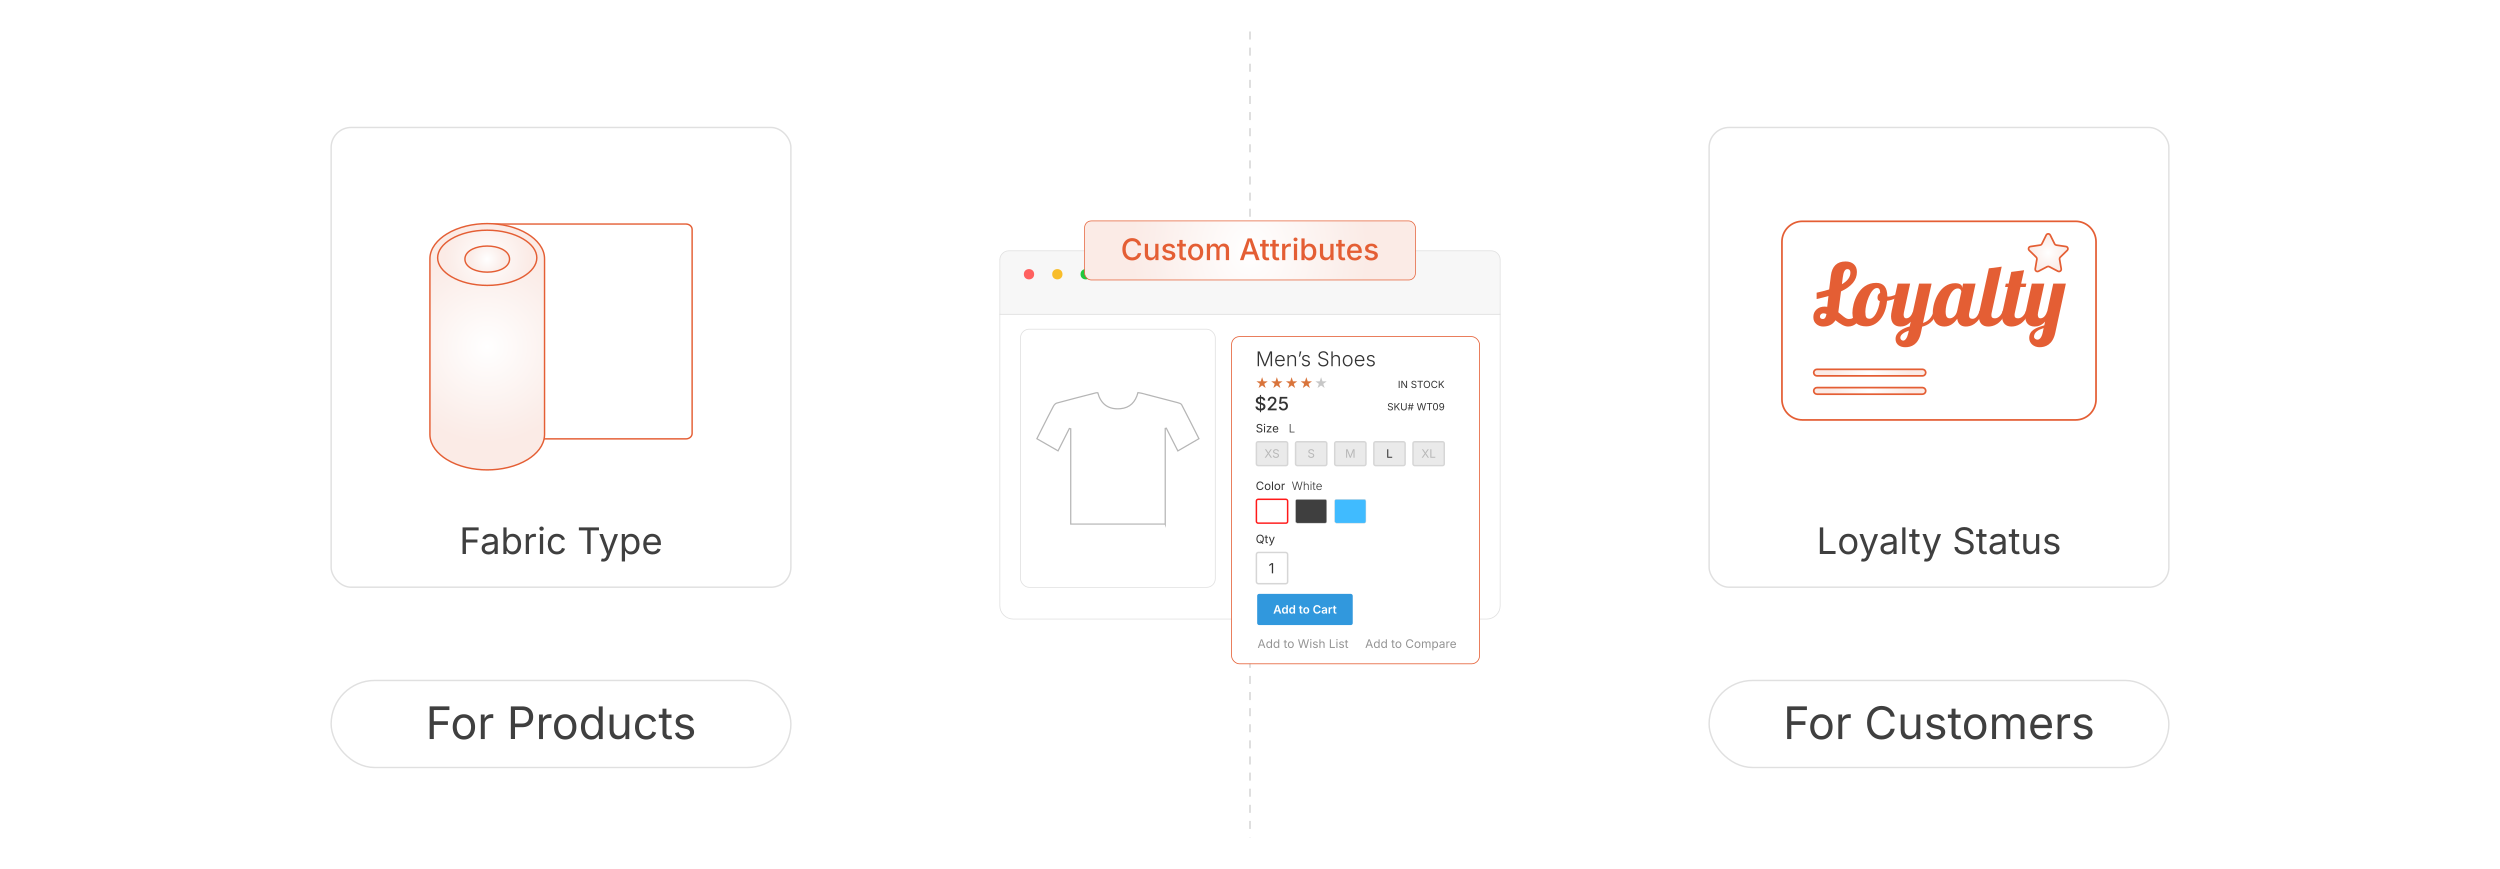 <?xml version="1.0" encoding="UTF-8"?><svg id="_01-What-Are-Custom-Attributes-in-Magento-2" xmlns="http://www.w3.org/2000/svg" xmlns:xlink="http://www.w3.org/1999/xlink" viewBox="0 0 860 298.867"><defs><filter id="drop-shadow-1" filterUnits="userSpaceOnUse"><feOffset dx="0" dy="2.864"/><feGaussianBlur result="blur" stdDeviation="2.291"/><feFlood flood-color="#333" flood-opacity=".09"/><feComposite in2="blur" operator="in"/><feComposite in="SourceGraphic"/></filter><filter id="drop-shadow-2" filterUnits="userSpaceOnUse"><feOffset dx="0" dy="2.743"/><feGaussianBlur result="blur-2" stdDeviation="2.194"/><feFlood flood-color="#333" flood-opacity=".09"/><feComposite in2="blur-2" operator="in"/><feComposite in="SourceGraphic"/></filter><radialGradient id="radial-gradient" cx="475.69" cy="83.413" fx="475.69" fy="83.413" r="48.747" gradientTransform="translate(33.125) scale(.834 1)" gradientUnits="userSpaceOnUse"><stop offset="0" stop-color="#fff"/><stop offset=".827" stop-color="#fbeeea"/><stop offset="1" stop-color="#fbebe6"/></radialGradient><filter id="drop-shadow-3" filterUnits="userSpaceOnUse"><feOffset dx="0" dy="2.743"/><feGaussianBlur result="blur-3" stdDeviation="2.194"/><feFlood flood-color="#333" flood-opacity=".09"/><feComposite in2="blur-3" operator="in"/><feComposite in="SourceGraphic"/></filter><filter id="drop-shadow-4" filterUnits="userSpaceOnUse"><feOffset dx="0" dy="5"/><feGaussianBlur result="blur-4" stdDeviation="4"/><feFlood flood-color="#333" flood-opacity=".09"/><feComposite in2="blur-4" operator="in"/><feComposite in="SourceGraphic"/></filter><radialGradient id="radial-gradient-2" cx="167.621" cy="89.112" fx="167.621" fy="89.112" r="14.728" gradientTransform="matrix(1,0,0,1,0,0)" xlink:href="#radial-gradient"/><radialGradient id="radial-gradient-3" cx="167.607" cy="119.278" fx="167.607" fy="119.278" r="33.04" gradientTransform="matrix(1,0,0,1,0,0)" xlink:href="#radial-gradient"/><radialGradient id="radial-gradient-4" cx="167.607" cy="89.128" fx="167.607" fy="89.128" r="6.287" gradientTransform="matrix(1,0,0,1,0,0)" xlink:href="#radial-gradient"/><filter id="drop-shadow-5" filterUnits="userSpaceOnUse"><feOffset dx="0" dy="5"/><feGaussianBlur result="blur-5" stdDeviation="4"/><feFlood flood-color="#333" flood-opacity=".09"/><feComposite in2="blur-5" operator="in"/><feComposite in="SourceGraphic"/></filter><radialGradient id="radial-gradient-5" cx="704.594" cy="86.918" fx="704.594" fy="86.918" r="6.631" gradientTransform="matrix(1,0,0,1,0,0)" xlink:href="#radial-gradient"/><radialGradient id="radial-gradient-6" cx="643.185" cy="128.175" fx="643.185" fy="128.175" r="13.647" gradientTransform="matrix(1,0,0,1,0,0)" xlink:href="#radial-gradient"/><radialGradient id="radial-gradient-7" cx="643.185" cy="134.464" fx="643.185" fy="134.464" r="13.647" gradientTransform="matrix(1,0,0,1,0,0)" xlink:href="#radial-gradient"/></defs><line x1="430" y1="10.835" x2="430" y2="288.032" fill="none" stroke="#c9c9c9" stroke-dasharray="0 0 2.771 2.771" stroke-miterlimit="10" stroke-width=".4"/><g filter="url(#drop-shadow-1)"><path d="M516.056,86.501c0-1.705-1.382-3.088-3.088-3.088h-165.937c-1.705,0-3.088,1.382-3.088,3.088v18.762h172.112v-18.762Z" fill="#f7f7f7" stroke="#e0e0e0" stroke-miterlimit="10" stroke-width=".274"/><path d="M343.944,105.263v100.214c0,2.548,2.066,4.614,4.614,4.614h162.884c2.548,0,4.614-2.066,4.614-4.614v-100.214h-172.112Z" fill="#fff" stroke="#e0e0e0" stroke-miterlimit="10" stroke-width=".274"/></g><circle cx="353.976" cy="94.338" r="1.772" fill="#ff6160" stroke-width="0"/><circle cx="363.727" cy="94.338" r="1.772" fill="#f8bd2a" stroke-width="0"/><circle cx="373.478" cy="94.338" r="1.772" fill="#21c83c" stroke-width="0"/><g filter="url(#drop-shadow-2)"><rect x="373.111" y="73.256" width="113.779" height="20.315" rx="2.275" ry="2.275" fill="url(#radial-gradient)" stroke="#e45e34" stroke-linecap="round" stroke-linejoin="round" stroke-width=".251"/><path d="M389.467,86.846c-.646,0-1.223-.153-1.732-.459s-.909-.747-1.2-1.32c-.291-.574-.437-1.259-.437-2.056,0-.8.146-1.487.437-2.061.292-.574.691-1.015,1.2-1.323.509-.308,1.086-.462,1.732-.462.395,0,.766.057,1.112.171.347.114.656.279.929.497.272.217.499.482.678.793.179.312.3.665.364,1.06h-1.149c-.047-.238-.13-.448-.249-.63-.119-.182-.264-.337-.435-.464-.17-.127-.361-.222-.572-.286-.211-.063-.434-.095-.667-.095-.429,0-.812.108-1.152.324s-.607.532-.801.949c-.194.417-.291.926-.291,1.529s.099,1.112.296,1.529c.198.417.465.731.803.944.338.212.72.319,1.145.319.234,0,.456-.033.665-.098.209-.065.4-.161.572-.287s.318-.28.437-.464c.119-.184.201-.393.249-.627h1.154c-.057.368-.172.706-.346,1.012-.174.306-.396.573-.668.801-.271.228-.582.402-.931.524s-.73.184-1.142.184Z" fill="#e45e34" stroke-width="0"/><path d="M395.728,86.815c-.381,0-.716-.081-1.004-.241-.288-.161-.511-.398-.67-.713-.159-.314-.238-.703-.238-1.165v-3.564h1.104v3.429c0,.405.106.722.319.949.212.228.501.341.866.341.251,0,.475-.055.67-.163.196-.109.351-.268.464-.477s.171-.461.171-.756v-3.323h1.104v5.613h-1.055l-.005-1.375h.105c-.164.509-.403.877-.718,1.104-.315.228-.687.341-1.115.341Z" fill="#e45e34" stroke-width="0"/><path d="M402.014,86.86c-.405,0-.766-.059-1.082-.175-.316-.117-.576-.291-.778-.52-.202-.229-.337-.509-.404-.841l1.039-.216c.077.291.221.507.432.647.211.141.479.211.803.211.355,0,.638-.074.849-.223s.316-.327.316-.535c0-.181-.064-.33-.193-.447s-.327-.204-.595-.261l-.944-.216c-.522-.117-.91-.305-1.165-.562-.254-.257-.381-.587-.381-.989,0-.335.093-.627.281-.879.188-.251.444-.446.769-.584.324-.139.699-.208,1.125-.208.405,0,.751.059,1.039.176s.521.281.7.492c.179.211.307.456.384.733l-.989.216c-.07-.198-.192-.371-.366-.52-.174-.148-.427-.223-.758-.223-.305,0-.559.069-.763.206s-.306.311-.306.522c0,.188.068.339.204.454.135.116.357.208.665.279l.904.201c.519.117.903.301,1.155.552.251.251.376.572.376.964,0,.342-.098.644-.294.906s-.467.469-.813.618c-.347.149-.749.223-1.208.223Z" fill="#e45e34" stroke-width="0"/><path d="M407.938,81.132v.898h-3.042v-.898h3.042ZM405.714,79.797h1.104v5.432c0,.224.047.389.143.495.095.105.251.158.469.158.057,0,.132-.007.226-.021.094-.013.174-.026.241-.04l.196.884c-.117.04-.243.069-.376.088-.134.018-.266.027-.396.027-.509,0-.904-.131-1.185-.394s-.421-.632-.421-1.107v-5.522Z" fill="#e45e34" stroke-width="0"/><path d="M411.296,86.86c-.525,0-.985-.12-1.378-.361-.394-.241-.699-.579-.917-1.014-.217-.435-.326-.94-.326-1.516,0-.583.109-1.092.326-1.529.218-.437.523-.775.917-1.017.393-.241.853-.361,1.378-.361.529,0,.99.121,1.383.361.393.241.699.58.916,1.017.218.437.327.946.327,1.529,0,.576-.109,1.081-.327,1.516-.217.435-.523.773-.916,1.014-.394.241-.854.361-1.383.361ZM411.296,85.927c.341,0,.624-.089.846-.269.222-.179.388-.417.497-.713.108-.296.163-.622.163-.977,0-.358-.055-.687-.163-.986-.109-.3-.275-.539-.497-.718-.223-.179-.505-.269-.846-.269-.338,0-.617.09-.838.269-.221.179-.386.418-.495.716-.108.298-.163.627-.163.989,0,.355.055.68.163.977.109.296.274.534.495.713.221.179.5.269.838.269Z" fill="#e45e34" stroke-width="0"/><path d="M415.147,86.745v-5.613h1.049l.03,1.3h-.085c.08-.318.204-.579.371-.783.167-.204.363-.357.587-.459.225-.102.458-.153.703-.153.408,0,.738.126.989.379.251.252.42.605.507,1.057h-.141c.074-.308.201-.569.381-.783.181-.214.399-.376.655-.487.256-.11.53-.166.821-.166.332,0,.632.072.901.216.27.144.483.358.64.643.157.284.236.639.236,1.064v3.786h-1.104v-3.675c0-.375-.104-.646-.314-.813-.209-.167-.456-.251-.74-.251-.231,0-.43.048-.598.146s-.296.232-.386.404-.136.371-.136.595v3.595h-1.089v-3.745c0-.301-.096-.542-.289-.723-.193-.181-.438-.271-.736-.271-.204,0-.394.048-.57.143s-.316.236-.421.422c-.105.186-.158.414-.158.685v3.489h-1.104Z" fill="#e45e34" stroke-width="0"/><path d="M426.533,86.745l2.661-7.48h1.406l2.71,7.48h-1.239l-1.456-4.162c-.114-.338-.239-.736-.374-1.195-.136-.458-.292-1.009-.47-1.652h.231c-.17.649-.324,1.206-.459,1.669-.135.464-.255.856-.359,1.177l-1.411,4.162h-1.24ZM427.974,84.772v-.954h3.891v.954h-3.891Z" fill="#e45e34" stroke-width="0"/><path d="M436.483,81.132v.898h-3.042v-.898h3.042ZM434.26,79.797h1.104v5.432c0,.224.048.389.143.495.096.105.252.158.47.158.057,0,.132-.007.226-.021.094-.013.175-.026.241-.04l.196.884c-.117.04-.243.069-.377.088-.134.018-.266.027-.396.027-.509,0-.903-.131-1.185-.394s-.422-.632-.422-1.107v-5.522Z" fill="#e45e34" stroke-width="0"/><path d="M439.947,81.132v.898h-3.042v-.898h3.042ZM437.724,79.797h1.104v5.432c0,.224.048.389.143.495.096.105.252.158.47.158.057,0,.132-.007.226-.021.094-.013.175-.026.241-.04l.196.884c-.117.04-.243.069-.377.088-.134.018-.266.027-.396.027-.509,0-.903-.131-1.185-.394s-.422-.632-.422-1.107v-5.522Z" fill="#e45e34" stroke-width="0"/><path d="M441.048,86.745v-5.613h1.069v.904h.061c.104-.308.284-.549.542-.723s.551-.261.878-.261c.07,0,.151.002.241.008.091.005.166.012.227.022v1.054c-.041-.013-.117-.027-.231-.04-.113-.013-.229-.02-.347-.02-.254,0-.483.054-.688.161s-.363.255-.477.444c-.114.189-.171.407-.171.655v3.409h-1.104Z" fill="#e45e34" stroke-width="0"/><path d="M445.662,80.274c-.191,0-.354-.064-.49-.193s-.203-.282-.203-.459c0-.184.067-.34.203-.467.136-.127.299-.191.49-.191.19,0,.354.063.491.191.138.127.206.283.206.467,0,.181-.068.335-.206.462-.137.127-.301.191-.491.191ZM445.104,86.745v-5.613h1.104v5.613h-1.104Z" fill="#e45e34" stroke-width="0"/><path d="M450.48,86.855c-.338,0-.615-.058-.831-.173-.216-.115-.385-.25-.507-.404s-.217-.292-.283-.412h-.091v.878h-1.074v-7.48h1.104v2.781h.061c.066-.117.159-.252.278-.407.118-.154.284-.289.497-.404.212-.116.494-.173.846-.173.448,0,.85.114,1.202.341.354.228.632.557.836.989.204.432.307.952.307,1.561,0,.603-.101,1.121-.302,1.554-.2.433-.478.766-.83.999-.354.232-.758.349-1.213.349ZM450.234,85.917c.321,0,.591-.087.809-.261.218-.174.381-.41.489-.708s.163-.632.163-1.004c0-.368-.055-.699-.163-.992s-.271-.524-.487-.695c-.216-.171-.485-.256-.811-.256-.314,0-.58.081-.798.243-.218.163-.382.389-.492.678-.11.29-.166.63-.166,1.022,0,.388.057.73.169,1.026.111.296.276.528.494.695.218.167.481.251.793.251Z" fill="#e45e34" stroke-width="0"/><path d="M455.964,86.815c-.382,0-.717-.081-1.005-.241-.287-.161-.511-.398-.67-.713-.159-.314-.238-.703-.238-1.165v-3.564h1.104v3.429c0,.405.106.722.318.949.213.228.502.341.866.341.251,0,.475-.055.67-.163.196-.109.351-.268.465-.477.113-.209.171-.461.171-.756v-3.323h1.104v5.613h-1.055l-.005-1.375h.105c-.164.509-.403.877-.718,1.104s-.687.341-1.114.341Z" fill="#e45e34" stroke-width="0"/><path d="M462.635,81.132v.898h-3.042v-.898h3.042ZM460.411,79.797h1.104v5.432c0,.224.048.389.143.495.096.105.252.158.47.158.057,0,.132-.007.226-.021.094-.013.175-.026.241-.04l.196.884c-.117.04-.243.069-.377.088-.134.018-.266.027-.396.027-.509,0-.903-.131-1.185-.394s-.422-.632-.422-1.107v-5.522Z" fill="#e45e34" stroke-width="0"/><path d="M466.055,86.86c-.553,0-1.029-.119-1.431-.356-.402-.237-.711-.572-.927-1.004s-.323-.939-.323-1.521c0-.576.105-1.083.318-1.521s.513-.781.901-1.026c.388-.246.843-.369,1.365-.369.321,0,.631.053.929.158s.565.27.804.495c.237.224.426.514.564.871s.208.789.208,1.298v.392h-4.473v-.823h3.906l-.518.271c0-.345-.054-.648-.161-.911-.106-.263-.265-.468-.474-.615-.21-.147-.472-.221-.786-.221-.312,0-.577.075-.798.226-.221.15-.39.349-.505.595s-.173.515-.173.806v.562c0,.385.065.71.198.977.132.266.316.467.555.603.237.135.514.203.828.203.208,0,.395-.029.562-.088.167-.059.312-.147.435-.266.122-.119.215-.265.278-.439l1.039.246c-.09.288-.242.542-.454.763-.213.221-.478.393-.793.515-.316.122-.676.183-1.077.183Z" fill="#e45e34" stroke-width="0"/><path d="M471.687,86.86c-.404,0-.766-.059-1.081-.175-.316-.117-.576-.291-.778-.52-.203-.229-.338-.509-.404-.841l1.039-.216c.077.291.221.507.432.647.211.141.479.211.804.211.354,0,.638-.074.848-.223.211-.149.316-.327.316-.535,0-.181-.064-.33-.193-.447s-.327-.204-.595-.261l-.943-.216c-.522-.117-.911-.305-1.165-.562-.254-.257-.382-.587-.382-.989,0-.335.094-.627.281-.879.188-.251.443-.446.769-.584.324-.139.699-.208,1.124-.208.405,0,.752.059,1.04.176.287.117.521.281.7.492.179.211.307.456.384.733l-.989.216c-.07-.198-.192-.371-.366-.52-.174-.148-.427-.223-.758-.223-.305,0-.56.069-.764.206s-.306.311-.306.522c0,.188.067.339.203.454.136.116.357.208.665.279l.903.201c.52.117.904.301,1.155.552s.376.572.376.964c0,.342-.098.644-.293.906-.196.263-.467.469-.813.618s-.749.223-1.208.223Z" fill="#e45e34" stroke-width="0"/></g><g filter="url(#drop-shadow-3)"><rect x="423.657" y="113.043" width="85.297" height="112.568" rx="2.757" ry="2.757" fill="#fff" stroke="#e45e34" stroke-miterlimit="10" stroke-width=".274"/><path d="M433.485,184.136c-.247,0-.468-.06-.661-.18-.193-.12-.346-.291-.457-.513-.111-.222-.167-.486-.167-.792,0-.307.056-.571.167-.793s.264-.394.457-.514c.193-.121.414-.181.661-.181s.468.06.66.181c.193.12.345.292.456.514.11.222.166.486.166.793,0,.306-.056.569-.166.792-.111.222-.263.393-.456.513-.192.12-.413.18-.66.18ZM433.485,183.794c.173,0,.328-.044.467-.131.14-.087.25-.216.333-.387.082-.17.123-.378.123-.624,0-.249-.041-.458-.123-.628-.083-.17-.193-.299-.333-.387-.139-.087-.294-.131-.467-.131s-.33.044-.47.132c-.14.088-.251.217-.333.388s-.123.379-.123.626c0,.246.041.454.123.623.082.17.193.299.333.387s.297.132.47.132ZM433.365,183.191h.385l.322.424.081.112.482.641h-.385l-.314-.423-.082-.109-.489-.645Z" fill="#333" stroke-width="0"/><path d="M436.165,181.925v.299h-1.122v-.299h1.122ZM435.369,181.409h.35v2.125c0,.097.02.168.06.212.039.045.104.067.196.067.022,0,.051-.002.085-.008.034-.005.065-.01.094-.015l.072.295c-.036.013-.077.022-.123.029-.046.006-.092.01-.138.01-.188,0-.334-.05-.438-.149-.104-.099-.157-.237-.157-.415v-2.152Z" fill="#333" stroke-width="0"/><path d="M436.654,184.883l.09-.303.037.01c.071.018.136.023.194.015.058-.008.11-.037.157-.086.046-.049.087-.125.122-.229l.062-.181-.83-2.183h.383l.463,1.288c.049.135.09.268.124.4.033.132.069.26.106.384h-.128c.037-.124.073-.253.107-.385.034-.133.076-.266.124-.399l.466-1.288h.381l-.954,2.496c-.044.115-.097.21-.158.285-.062.074-.133.129-.215.165-.081.036-.173.053-.275.053-.062,0-.116-.004-.161-.013-.046-.009-.077-.019-.096-.027Z" fill="#333" stroke-width="0"/><rect x="432.2" y="187.303" width="10.747" height="10.747" rx=".663" ry=".663" fill="#fff" stroke="#d6d6d6" stroke-miterlimit="10" stroke-width=".519"/><path d="M437.952,190.968v3.52h-.442v-3.104h-.023l-.851.631v-.482l.766-.564h.551Z" fill="#333" stroke-width="0"/><path d="M433.239,146.062c-.209,0-.39-.034-.543-.101-.153-.067-.273-.162-.36-.283s-.136-.263-.147-.424h.379c.01.109.047.198.11.269.063.07.145.123.243.157.1.034.205.051.318.051.131,0,.248-.021.353-.064.104-.043.187-.103.247-.181s.092-.167.092-.27c0-.093-.026-.169-.079-.227-.053-.059-.122-.106-.209-.144-.087-.037-.182-.07-.285-.099l-.35-.099c-.233-.066-.414-.161-.544-.284-.129-.123-.194-.28-.194-.472,0-.164.044-.306.132-.429.089-.122.208-.217.357-.284.15-.067.319-.101.505-.101.19,0,.359.034.506.101.146.067.262.159.347.275.084.116.129.247.135.393h-.361c-.017-.141-.084-.25-.202-.327s-.263-.116-.435-.116c-.125,0-.233.021-.328.061-.094.041-.166.097-.218.167-.052.071-.078.151-.078.242,0,.101.031.182.095.244.062.062.137.109.223.144.086.035.164.062.234.081l.289.08c.078.021.164.049.258.085.094.037.184.084.269.145.086.06.156.137.211.229.055.093.083.206.083.341,0,.158-.042.3-.124.427s-.201.228-.358.301c-.156.074-.346.11-.568.11Z" fill="#333" stroke-width="0"/><path d="M434.998,143.484c-.065,0-.123-.022-.171-.068s-.071-.1-.071-.163c0-.065.023-.12.071-.164.048-.045.105-.067.171-.067.067,0,.125.022.173.067.048.044.072.099.072.164,0,.063-.024.118-.072.163s-.105.068-.173.068ZM434.821,146.011v-2.171h.35v2.171h-.35Z" fill="#333" stroke-width="0"/><path d="M435.724,146.011v-.26l1.218-1.565v-.021h-1.18v-.324h1.63v.278l-1.183,1.548v.021h1.222v.324h-1.707Z" fill="#333" stroke-width="0"/><path d="M438.836,146.058c-.21,0-.391-.046-.543-.14s-.27-.223-.352-.39-.123-.362-.123-.585.04-.418.12-.588c.08-.169.194-.302.341-.398.147-.096.319-.144.516-.144.115,0,.229.02.341.058.112.038.214.1.305.185.092.084.165.196.219.335.055.139.082.308.082.509v.146h-1.687v-.295h1.498l-.163.108c0-.142-.022-.269-.067-.379-.045-.111-.111-.198-.199-.26-.088-.063-.197-.094-.328-.094s-.242.032-.336.096c-.093.064-.164.147-.214.25-.049.103-.073.213-.073.331v.196c0,.161.027.297.083.409s.134.197.234.254.217.086.349.086c.085,0,.163-.012.233-.037.069-.024.13-.062.181-.111.05-.05.089-.112.116-.186l.338.093c-.034.109-.091.205-.171.288-.08.083-.18.147-.298.194-.119.047-.253.07-.401.07Z" fill="#333" stroke-width="0"/><path d="M443.674,146.011v-2.894h.277v2.647h1.375v.247h-1.652Z" fill="#333" stroke-width="0"/><rect x="432.2" y="149.219" width="10.747" height="8.2" rx=".579" ry=".579" fill="#eaeaea" stroke="#d6d6d6" stroke-miterlimit="10" stroke-width=".519"/><path d="M435.056,154.716l1.138-1.626v.275l-1.073-1.558h.43l.419.617c.062.091.114.167.153.23.04.062.076.124.109.184.033.06.071.131.112.215h-.064c.042-.082.079-.153.112-.213.033-.06.07-.121.111-.185.041-.063.093-.14.155-.231l.428-.617h.42l-1.072,1.542v-.273l1.127,1.64h-.428l-.51-.738c-.055-.081-.101-.15-.139-.208s-.073-.116-.105-.174c-.032-.058-.068-.127-.109-.208h.08c-.039.077-.075.145-.108.202-.033.058-.068.117-.107.176-.038.059-.086.13-.144.212l-.513.738h-.422Z" fill="#b7b7b7" stroke-width="0"/><path d="M438.915,154.767c-.209,0-.391-.034-.545-.102-.154-.067-.275-.162-.362-.284-.088-.122-.137-.264-.148-.426h.381c.01.109.047.199.111.271.063.071.146.124.244.158.1.035.206.052.319.052.132,0,.25-.021.354-.064s.188-.103.249-.181.092-.169.092-.271c0-.094-.026-.17-.079-.229s-.123-.106-.21-.145c-.087-.038-.183-.071-.287-.1l-.352-.099c-.233-.066-.416-.162-.546-.285-.131-.124-.195-.282-.195-.475,0-.164.044-.307.133-.43.088-.123.208-.218.359-.286.15-.067.319-.102.507-.102.191,0,.36.034.508.102.147.068.263.16.349.276.085.116.13.248.136.395h-.363c-.017-.142-.085-.251-.203-.329-.118-.078-.265-.116-.438-.116-.125,0-.234.021-.329.062-.094.041-.167.097-.219.168-.053.071-.078.152-.078.243,0,.102.031.184.095.245.062.062.138.11.224.145.087.035.165.062.235.081l.291.08c.078.021.164.049.259.086.095.036.185.085.271.146.086.06.156.137.212.23.055.093.083.208.083.343,0,.159-.042.302-.124.429-.083.128-.203.229-.36.303s-.349.111-.572.111Z" fill="#b7b7b7" stroke-width="0"/><rect x="445.669" y="149.219" width="10.747" height="8.2" rx=".579" ry=".579" fill="#eaeaea" stroke="#d6d6d6" stroke-miterlimit="10" stroke-width=".519"/><path d="M451.039,154.767c-.209,0-.391-.034-.545-.102-.154-.067-.275-.162-.362-.284-.088-.122-.137-.264-.148-.426h.381c.01.109.047.199.111.271.063.071.146.124.244.158.1.035.206.052.319.052.132,0,.25-.021.354-.064s.188-.103.249-.181.092-.169.092-.271c0-.094-.026-.17-.079-.229s-.123-.106-.21-.145c-.087-.038-.183-.071-.287-.1l-.352-.099c-.233-.066-.416-.162-.546-.285-.131-.124-.195-.282-.195-.475,0-.164.044-.307.133-.43.088-.123.208-.218.359-.286.15-.067.319-.102.507-.102.191,0,.36.034.508.102.147.068.263.16.349.276.085.116.13.248.136.395h-.363c-.017-.142-.085-.251-.203-.329-.118-.078-.265-.116-.438-.116-.125,0-.234.021-.329.062-.094.041-.167.097-.219.168-.053.071-.078.152-.078.243,0,.102.031.184.095.245.062.062.138.11.224.145.087.035.165.062.235.081l.291.08c.078.021.164.049.259.086.095.036.185.085.271.146.086.06.156.137.212.23.055.093.083.208.083.343,0,.159-.042.302-.124.429-.083.128-.203.229-.36.303s-.349.111-.572.111Z" fill="#b7b7b7" stroke-width="0"/><rect x="459.137" y="149.219" width="10.747" height="8.2" rx=".579" ry=".579" fill="#eaeaea" stroke="#d6d6d6" stroke-miterlimit="10" stroke-width=".519"/><path d="M463.057,154.716v-2.909h.527l.716,1.835c.017.043.036.097.058.161s.044.134.068.21c.024.075.047.15.069.226.022.075.042.144.059.208h-.082c.019-.06.038-.126.061-.2.022-.074.045-.148.069-.225s.047-.147.069-.214.042-.122.059-.166l.706-1.835h.529v2.909h-.365v-1.661c0-.06.001-.128.001-.205.001-.077.002-.157.004-.242.002-.084.004-.17.006-.257.002-.087.004-.172.005-.254h.031c-.027.09-.056.181-.087.274-.03.093-.061.183-.09.269-.029.087-.057.166-.083.237-.025.072-.048.131-.065.178l-.65,1.661h-.322l-.66-1.661c-.018-.045-.039-.103-.064-.173-.024-.069-.051-.147-.08-.232-.029-.085-.06-.175-.091-.269-.031-.095-.063-.189-.096-.284h.035c.002.073.005.151.007.236.002.084.003.17.005.256.001.087.002.17.004.25.001.08.002.152.002.216v1.661h-.354Z" fill="#b7b7b7" stroke-width="0"/><rect x="472.606" y="149.219" width="10.747" height="8.2" rx=".579" ry=".579" fill="#eaeaea" stroke="#d6d6d6" stroke-miterlimit="10" stroke-width=".519"/><path d="M477.199,154.716v-2.909h.371v2.581h1.347v.328h-1.718Z" fill="#333" stroke-width="0"/><rect x="486.074" y="149.219" width="10.747" height="8.2" rx=".579" ry=".579" fill="#eaeaea" stroke="#d6d6d6" stroke-miterlimit="10" stroke-width=".519"/><path d="M489.062,154.716l1.138-1.626v.275l-1.073-1.558h.43l.419.617c.062.091.114.167.153.23.04.062.076.124.109.184.033.06.071.131.112.215h-.064c.042-.082.079-.153.112-.213.033-.06.07-.121.111-.185.041-.063.093-.14.155-.231l.428-.617h.42l-1.072,1.542v-.273l1.127,1.64h-.428l-.51-.738c-.055-.081-.101-.15-.139-.208s-.073-.116-.105-.174c-.032-.058-.068-.127-.109-.208h.08c-.039.077-.075.145-.108.202-.033.058-.068.117-.107.176-.038.059-.086.13-.144.212l-.513.738h-.422Z" fill="#b7b7b7" stroke-width="0"/><path d="M492.029,154.716v-2.909h.371v2.581h1.347v.328h-1.718Z" fill="#b7b7b7" stroke-width="0"/><path d="M433.483,165.85c-.247,0-.468-.06-.661-.18-.193-.12-.346-.291-.456-.513-.111-.222-.166-.486-.166-.792,0-.307.055-.571.166-.793.11-.222.263-.394.456-.514.193-.121.414-.181.661-.181.146,0,.285.021.415.064.13.043.247.105.351.188s.189.182.259.299.117.25.143.399h-.368c-.021-.1-.057-.187-.106-.262s-.11-.139-.183-.19c-.071-.052-.151-.09-.237-.116-.087-.026-.178-.039-.272-.039-.173,0-.33.044-.47.132-.14.088-.251.217-.332.388-.082.17-.122.379-.122.626,0,.246.041.454.123.624.082.17.193.299.333.387s.296.131.468.131c.095,0,.186-.014.272-.04.086-.026.166-.065.237-.117.072-.051.133-.114.183-.19.05-.076.085-.163.106-.261h.368c-.024.147-.071.279-.141.396s-.155.216-.259.299c-.104.083-.221.146-.351.189s-.27.065-.417.065Z" fill="#333" stroke-width="0"/><path d="M436.059,165.857c-.196,0-.369-.046-.518-.14s-.264-.224-.347-.392c-.083-.168-.124-.364-.124-.587,0-.227.041-.424.124-.593s.198-.3.347-.393.321-.14.518-.14c.198,0,.372.047.521.14.149.093.265.224.348.393s.124.367.124.593c0,.223-.041.418-.124.587-.083.168-.198.299-.348.392-.148.093-.322.14-.521.14ZM436.059,165.545c.146,0,.267-.038.361-.113.095-.075.164-.174.21-.296.045-.123.067-.255.067-.397,0-.144-.022-.277-.067-.401-.046-.124-.115-.223-.21-.299-.095-.076-.215-.113-.361-.113-.145,0-.264.038-.357.113-.093.076-.162.175-.208.298-.045.123-.067.257-.067.402,0,.143.022.275.067.397.046.122.115.221.208.296.094.075.213.113.357.113Z" fill="#333" stroke-width="0"/><path d="M437.909,162.917v2.894h-.35v-2.894h.35Z" fill="#333" stroke-width="0"/><path d="M439.407,165.857c-.196,0-.369-.046-.518-.14s-.264-.224-.347-.392c-.083-.168-.124-.364-.124-.587,0-.227.041-.424.124-.593s.198-.3.347-.393.321-.14.518-.14c.198,0,.372.047.521.14.149.093.265.224.348.393s.124.367.124.593c0,.223-.041.418-.124.587-.083.168-.198.299-.348.392-.148.093-.322.14-.521.14ZM439.407,165.545c.146,0,.267-.038.361-.113.095-.075.164-.174.21-.296.045-.123.067-.255.067-.397,0-.144-.022-.277-.067-.401-.046-.124-.115-.223-.21-.299-.095-.076-.215-.113-.361-.113-.145,0-.264.038-.357.113-.093.076-.162.175-.208.298-.045.123-.067.257-.067.402,0,.143.022.275.067.397.046.122.115.221.208.296.094.075.213.113.357.113Z" fill="#333" stroke-width="0"/><path d="M440.908,165.811v-2.171h.338v.334h.023c.04-.11.111-.198.215-.265.103-.066.219-.1.349-.1.025,0,.057.001.092.002.036.001.064.003.085.004v.352c-.011-.002-.036-.006-.078-.012-.041-.005-.085-.007-.132-.007-.104,0-.196.021-.278.065-.083.043-.146.103-.193.179s-.07.163-.07.261v1.359h-.35Z" fill="#333" stroke-width="0"/><path d="M445.245,165.811l-.799-2.894h.282l.515,1.921c.023.087.045.175.066.264s.042.18.062.271.039.184.058.279h-.035c.018-.095.037-.188.058-.279.02-.091.041-.182.062-.271.022-.089.045-.177.068-.264l.513-1.921h.324l.511,1.921c.023.087.046.175.068.264.021.089.043.18.063.271s.041.184.061.279h-.041c.02-.095.039-.188.06-.279.02-.091.041-.182.063-.271.023-.089.045-.177.067-.264l.513-1.921h.285l-.802,2.894h-.332l-.526-1.937c-.032-.119-.063-.245-.094-.378-.031-.133-.061-.282-.089-.445h.059c-.028.155-.058.298-.087.429s-.061.262-.096.394l-.526,1.937h-.332Z" fill="#333" stroke-width="0"/><path d="M448.776,164.458v1.354h-.265v-2.894h.265v1.229h-.049c.06-.189.153-.326.28-.41.128-.084.273-.126.438-.126.147,0,.276.031.388.092s.199.151.262.269c.062.118.094.263.094.435v1.404h-.264v-1.385c0-.177-.05-.317-.149-.42s-.233-.154-.4-.154c-.114,0-.216.024-.307.073-.091.048-.162.118-.215.209s-.078.199-.078.324Z" fill="#333" stroke-width="0"/><path d="M450.988,163.238c-.052,0-.097-.018-.135-.055-.038-.036-.058-.08-.058-.13,0-.052.02-.096.058-.131.038-.035.083-.053.135-.053.054,0,.099.018.137.053.037.036.056.08.056.131,0,.05-.019.094-.056.13-.038.037-.083.055-.137.055ZM450.854,165.811v-2.171h.265v2.171h-.265Z" fill="#333" stroke-width="0"/><path d="M452.517,163.64v.229h-1.033v-.229h1.033ZM451.806,163.123h.264v2.175c0,.107.024.187.072.237.048.051.121.071.22.06.018,0,.04-.002.066-.006.027-.005.052-.01.075-.015l.055.227c-.029.009-.061.016-.095.021-.034.005-.068.008-.104.01-.174.012-.31-.03-.407-.124s-.146-.225-.146-.393v-2.193Z" fill="#333" stroke-width="0"/><path d="M453.816,165.857c-.203,0-.379-.047-.527-.143s-.263-.227-.344-.395c-.081-.168-.121-.362-.121-.581,0-.219.04-.413.119-.583.08-.169.191-.303.334-.4.144-.097.31-.146.498-.146.119,0,.234.022.344.065.11.043.209.109.298.198.088.089.157.201.207.337.051.136.076.295.076.479v.115h-1.703v-.228h1.562l-.121.085c0-.155-.026-.294-.079-.417-.054-.123-.129-.22-.228-.292-.099-.071-.217-.106-.355-.106-.137,0-.257.036-.36.108-.103.073-.183.168-.24.288s-.087.25-.087.393v.136c0,.169.03.318.09.446s.144.227.253.297c.109.071.238.106.388.106.101,0,.19-.016.267-.048.077-.032.143-.076.194-.129.053-.054.092-.112.118-.176l.25.08c-.033.091-.088.175-.162.252-.074.078-.168.141-.28.188-.113.047-.242.071-.389.071Z" fill="#333" stroke-width="0"/><rect x="432.2" y="169.018" width="10.747" height="8.2" rx=".579" ry=".579" fill="#fff" stroke="#ff1a1a" stroke-miterlimit="10" stroke-width=".519"/><rect x="445.669" y="169.018" width="10.747" height="8.2" rx=".579" ry=".579" fill="#3f3f3f" stroke="#d6d6d6" stroke-miterlimit="10" stroke-width=".145"/><rect x="459.137" y="169.018" width="10.747" height="8.2" rx=".579" ry=".579" fill="#40bbff" stroke="#d6d6d6" stroke-miterlimit="10" stroke-width=".145"/><rect x="432.467" y="201.545" width="32.875" height="10.747" rx=".663" ry=".663" fill="#3198dd" stroke-width="0"/><path d="M438.07,208.326l1.011-2.894h.658l1.033,2.894h-.569l-.515-1.503c-.051-.155-.103-.331-.157-.527-.055-.196-.114-.419-.181-.669h.108c-.064.252-.123.478-.176.675-.052.198-.102.372-.148.521l-.497,1.503h-.567ZM438.659,207.609v-.417h1.524v.417h-1.524Z" fill="#fff" stroke-width="0"/><path d="M441.876,208.365c-.171,0-.324-.044-.46-.131-.135-.087-.241-.214-.319-.382-.077-.167-.116-.37-.116-.607,0-.241.04-.445.119-.611.08-.167.188-.292.322-.378.136-.085.286-.128.452-.128.129,0,.235.022.317.065s.147.095.196.154.085.115.109.167h.021v-1.082h.505v2.894h-.495v-.344h-.031c-.025.052-.063.107-.113.167s-.115.11-.197.152-.186.063-.311.063ZM442.014,207.949c.11,0,.203-.029.279-.088.077-.059.135-.141.175-.248.04-.106.061-.229.061-.371s-.02-.264-.06-.368c-.039-.104-.098-.186-.175-.244-.076-.059-.17-.087-.28-.087-.114,0-.209.03-.285.09-.077.06-.135.143-.173.249-.039.105-.059.226-.059.36,0,.134.02.255.059.362.038.107.097.191.174.252.077.062.172.092.284.092Z" fill="#fff" stroke-width="0"/><path d="M444.357,208.365c-.171,0-.324-.044-.46-.131-.135-.087-.241-.214-.319-.382-.077-.167-.116-.37-.116-.607,0-.241.04-.445.119-.611.08-.167.188-.292.322-.378.136-.085.286-.128.452-.128.129,0,.235.022.317.065s.147.095.196.154.085.115.109.167h.021v-1.082h.505v2.894h-.495v-.344h-.031c-.025.052-.063.107-.113.167s-.115.11-.197.152-.186.063-.311.063ZM444.495,207.949c.11,0,.203-.029.279-.088.077-.059.135-.141.175-.248.04-.106.061-.229.061-.371s-.02-.264-.06-.368c-.039-.104-.098-.186-.175-.244-.076-.059-.17-.087-.28-.087-.114,0-.209.03-.285.09-.077.06-.135.143-.173.249-.039.105-.059.226-.059.36,0,.134.02.255.059.362.038.107.097.191.174.252.077.062.172.092.284.092Z" fill="#fff" stroke-width="0"/><path d="M448.046,206.155v.396h-1.233v-.396h1.233ZM447.121,205.638h.505v2.076c0,.079.017.137.051.174.033.037.089.055.165.055.023,0,.054-.003.092-.008.038-.006.069-.012.093-.017l.079.39c-.056.017-.112.029-.171.036-.058.007-.113.011-.167.011-.208,0-.368-.052-.479-.156-.111-.104-.167-.251-.167-.442v-2.119Z" fill="#fff" stroke-width="0"/><path d="M449.349,208.371c-.211,0-.395-.047-.55-.141s-.275-.225-.36-.392c-.085-.168-.127-.363-.127-.586,0-.225.042-.422.127-.591s.205-.3.36-.393.339-.14.55-.14c.212,0,.396.047.552.14s.275.224.36.393.127.366.127.591c0,.223-.042.418-.127.586-.085.167-.205.298-.36.392s-.34.141-.552.141ZM449.349,207.961c.118,0,.216-.032.294-.095.079-.063.137-.149.175-.256s.058-.227.058-.359c0-.133-.02-.253-.058-.361s-.096-.193-.175-.256c-.078-.063-.176-.095-.294-.095s-.215.032-.292.095-.135.148-.173.255c-.038.106-.058.228-.058.362,0,.132.02.252.058.359s.096.193.173.256.174.095.292.095Z" fill="#fff" stroke-width="0"/><path d="M453.087,208.365c-.254,0-.48-.059-.68-.177-.199-.118-.356-.288-.472-.509-.115-.221-.173-.487-.173-.798,0-.312.058-.579.174-.801.115-.222.273-.392.474-.51s.426-.177.677-.177c.158,0,.306.022.444.067.138.045.261.11.368.196.108.086.197.191.268.315.07.125.116.266.14.423h-.522c-.017-.086-.046-.163-.086-.229-.041-.066-.092-.122-.152-.168-.062-.046-.13-.081-.206-.105-.077-.024-.158-.036-.245-.036-.158,0-.298.04-.42.119-.123.08-.219.196-.288.348-.069.152-.104.338-.104.557,0,.221.035.408.104.559.07.151.166.266.289.344.122.078.261.117.416.117.087,0,.168-.012.245-.036.076-.024.146-.059.207-.104.061-.046.112-.103.154-.169.041-.067.069-.143.085-.229h.524c-.02.139-.062.269-.127.39s-.151.228-.258.319c-.105.092-.229.164-.37.215-.14.052-.296.078-.467.078Z" fill="#fff" stroke-width="0"/><path d="M455.367,208.371c-.138,0-.261-.025-.371-.075s-.196-.123-.26-.22-.096-.217-.096-.359c0-.123.023-.225.069-.305.046-.081.107-.145.187-.192.078-.048.166-.084.265-.109s.201-.042.307-.052c.126-.014.229-.027.308-.037.078-.01.137-.027.174-.05.036-.023.055-.06.055-.109v-.01c0-.071-.014-.132-.042-.182-.029-.05-.071-.088-.128-.115-.056-.026-.126-.04-.209-.04-.084,0-.156.013-.218.039-.062.026-.112.06-.15.101-.039.042-.067.086-.086.134l-.468-.095c.043-.128.108-.234.198-.317.089-.083.195-.146.319-.188.123-.042.258-.062.402-.062.103,0,.206.012.311.036.104.024.199.064.286.122.087.057.156.133.21.229.053.096.079.216.079.361v1.451h-.483v-.299h-.02c-.032.061-.076.118-.133.17-.057.053-.126.095-.21.126-.083.032-.182.047-.296.047ZM455.497,207.996c.105,0,.195-.021.271-.062.075-.042.135-.096.177-.165.042-.068.062-.142.062-.222v-.256c-.017.013-.045.025-.084.037-.04.011-.084.022-.133.031-.048.009-.096.017-.144.023-.047.006-.087.012-.119.016-.075.01-.144.027-.204.05s-.108.056-.143.098-.052.097-.052.164c0,.062.017.114.048.156.032.042.075.074.13.096.056.022.118.033.189.033Z" fill="#fff" stroke-width="0"/><path d="M457.045,208.326v-2.171h.49v.363h.022c.039-.125.107-.223.204-.291.098-.068.208-.102.332-.102.029,0,.061.001.096.004.035.003.064.006.089.01v.464c-.021-.006-.054-.012-.101-.018-.047-.005-.093-.008-.138-.008-.094,0-.178.02-.252.061-.074.04-.133.095-.175.166-.042.07-.062.152-.062.244v1.278h-.506Z" fill="#fff" stroke-width="0"/><path d="M459.701,206.155v.396h-1.233v-.396h1.233ZM458.776,205.638h.505v2.076c0,.079.017.137.051.174.033.037.089.055.165.055.023,0,.054-.003.092-.008.038-.006.069-.012.093-.017l.079.39c-.056.017-.112.029-.171.036-.058.007-.113.011-.167.011-.208,0-.368-.052-.479-.156-.111-.104-.167-.251-.167-.442v-2.119Z" fill="#fff" stroke-width="0"/><path d="M432.687,220.147l1.076-2.963h.438l1.09,2.963h-.397l-.629-1.758c-.038-.108-.083-.244-.135-.407-.051-.162-.112-.37-.186-.622h.071c-.071.255-.133.464-.186.63-.053.165-.096.298-.13.398l-.611,1.758h-.401ZM433.228,219.32v-.331h1.521v.331h-1.521Z" fill="#939393" stroke-width="0"/><path d="M436.541,220.195c-.185,0-.348-.047-.489-.141-.142-.094-.253-.228-.332-.4s-.119-.376-.119-.613c0-.234.04-.438.12-.609s.191-.304.333-.397.305-.139.489-.139c.145,0,.26.024.345.072.084.047.149.102.195.162.046.06.081.11.104.15h.028v-1.096h.357v2.963h-.346v-.344h-.04c-.023.042-.06.093-.106.154s-.113.117-.199.165c-.085.048-.199.073-.341.073ZM436.595,219.875c.136,0,.249-.036.342-.106s.163-.169.211-.295.072-.271.072-.436-.023-.308-.071-.431c-.047-.123-.117-.218-.21-.287s-.207-.104-.344-.104c-.141,0-.258.037-.351.109-.094.073-.164.171-.21.295-.047.124-.069.263-.069.417,0,.155.023.296.07.423.047.126.117.227.212.302.094.075.21.112.348.112Z" fill="#939393" stroke-width="0"/><path d="M439.035,220.195c-.185,0-.348-.047-.489-.141-.142-.094-.253-.228-.332-.4s-.119-.376-.119-.613c0-.234.04-.438.12-.609s.191-.304.333-.397.305-.139.489-.139c.145,0,.26.024.345.072.084.047.149.102.195.162.046.06.081.11.104.15h.028v-1.096h.357v2.963h-.346v-.344h-.04c-.023.042-.06.093-.106.154s-.113.117-.199.165c-.085.048-.199.073-.341.073ZM439.089,219.875c.136,0,.249-.036.342-.106s.163-.169.211-.295.072-.271.072-.436-.023-.308-.071-.431c-.047-.123-.117-.218-.21-.287s-.207-.104-.344-.104c-.141,0-.258.037-.351.109-.094.073-.164.171-.21.295-.047.124-.069.263-.069.417,0,.155.023.296.07.423.047.126.117.227.212.302.094.075.21.112.348.112Z" fill="#939393" stroke-width="0"/><path d="M442.717,217.924v.306h-1.149v-.306h1.149ZM441.901,217.395h.357v2.176c0,.099.021.172.062.218.04.045.107.068.201.068.022,0,.052-.002.087-.008s.067-.011.097-.016l.073.303c-.037.013-.079.023-.126.03-.047.006-.094.01-.141.01-.192,0-.342-.051-.449-.152-.107-.101-.161-.243-.161-.424v-2.204Z" fill="#939393" stroke-width="0"/><path d="M444.039,220.195c-.201,0-.378-.048-.529-.144-.152-.095-.271-.229-.355-.401s-.127-.373-.127-.601c0-.232.042-.435.127-.608.085-.173.203-.307.355-.403.151-.095.328-.143.529-.143.203,0,.381.048.533.143.152.096.271.23.356.403.085.173.127.375.127.608,0,.228-.042.428-.127.601s-.204.306-.356.401c-.152.096-.33.144-.533.144ZM444.039,219.875c.15,0,.273-.039.37-.115.097-.077.169-.178.215-.303.047-.125.07-.261.07-.407,0-.147-.023-.284-.07-.411-.046-.126-.118-.229-.215-.306s-.22-.116-.37-.116c-.148,0-.271.039-.365.116-.096.078-.167.179-.213.305-.047.126-.069.263-.069.412,0,.146.022.281.069.407.046.125.117.226.213.303.095.077.217.115.365.115Z" fill="#939393" stroke-width="0"/><path d="M447.319,220.147l-.808-2.963h.386l.47,1.818c.024.097.049.195.071.295s.044.201.065.304c.021.103.041.208.06.317h-.046c.021-.109.041-.215.062-.317.021-.103.043-.204.067-.304.023-.1.048-.199.073-.295l.479-1.818h.43l.476,1.818c.026.097.051.195.074.295s.046.201.068.304c.022.103.044.208.063.317h-.051c.02-.109.04-.215.062-.317.021-.103.043-.204.067-.304.023-.1.048-.199.071-.295l.468-1.818h.39l-.812,2.963h-.439l-.509-1.877c-.033-.122-.065-.255-.096-.399-.03-.144-.061-.31-.09-.498h.08c-.029.178-.058.336-.086.476-.027.14-.061.28-.1.421l-.507,1.877h-.441Z" fill="#939393" stroke-width="0"/><path d="M450.916,217.56c-.067,0-.126-.023-.175-.07s-.073-.102-.073-.167c0-.066.024-.123.073-.168.049-.046.107-.069.175-.069.069,0,.128.023.177.069.05.045.074.102.074.168,0,.065-.024.121-.074.167-.049.046-.107.07-.177.07ZM450.735,220.147v-2.224h.357v2.224h-.357Z" fill="#939393" stroke-width="0"/><path d="M452.479,220.195c-.152,0-.288-.022-.407-.067-.118-.044-.216-.11-.293-.198s-.129-.195-.155-.322l.34-.082c.032.122.092.211.181.269.088.057.198.085.331.085.154,0,.278-.033.37-.099.093-.066.139-.146.139-.237,0-.077-.026-.141-.08-.192-.054-.051-.136-.089-.246-.114l-.37-.088c-.201-.047-.352-.122-.449-.222-.099-.1-.147-.229-.147-.385,0-.127.036-.24.107-.337.071-.098.17-.174.294-.229s.265-.083.422-.083c.152,0,.282.023.39.069.106.045.193.108.26.189.067.08.117.172.15.277l-.324.083c-.03-.08-.081-.152-.152-.217-.07-.065-.178-.098-.321-.098-.132,0-.242.031-.331.092-.088.061-.132.138-.132.23,0,.083.029.148.09.198.06.05.154.09.284.121l.336.08c.201.048.351.122.447.222s.146.227.146.379c0,.13-.037.246-.11.347-.074.101-.177.181-.309.24-.132.058-.284.087-.458.087Z" fill="#939393" stroke-width="0"/><path d="M454.229,218.815v1.333h-.357v-2.963h.357v1.279h-.062c.067-.206.164-.352.29-.438.125-.086.271-.129.44-.129.149,0,.281.031.395.092.113.062.201.155.265.279.062.124.095.28.095.468v1.412h-.36v-1.382c0-.171-.045-.305-.135-.402-.089-.097-.211-.145-.366-.145-.106,0-.202.023-.287.07-.084.046-.151.114-.2.203-.05.089-.074.197-.074.324Z" fill="#939393" stroke-width="0"/><path d="M457.471,220.147v-2.963h.378v2.629h1.372v.334h-1.75Z" fill="#939393" stroke-width="0"/><path d="M459.91,217.56c-.067,0-.126-.023-.175-.07s-.073-.102-.073-.167c0-.066.024-.123.073-.168.049-.046.107-.069.175-.069.069,0,.128.023.177.069.05.045.074.102.074.168,0,.065-.024.121-.074.167-.049.046-.107.07-.177.07ZM459.729,220.147v-2.224h.357v2.224h-.357Z" fill="#939393" stroke-width="0"/><path d="M461.472,220.195c-.152,0-.288-.022-.407-.067-.118-.044-.216-.11-.293-.198s-.129-.195-.155-.322l.34-.082c.032.122.092.211.181.269.088.057.198.085.331.085.154,0,.278-.033.37-.099.093-.066.139-.146.139-.237,0-.077-.026-.141-.08-.192-.054-.051-.136-.089-.246-.114l-.37-.088c-.201-.047-.352-.122-.449-.222-.099-.1-.147-.229-.147-.385,0-.127.036-.24.107-.337.071-.098.17-.174.294-.229s.265-.083.422-.083c.152,0,.282.023.39.069.106.045.193.108.26.189.067.08.117.172.15.277l-.324.083c-.03-.08-.081-.152-.152-.217-.07-.065-.178-.098-.321-.098-.132,0-.242.031-.331.092-.088.061-.132.138-.132.23,0,.083.029.148.09.198.06.05.154.09.284.121l.336.08c.201.048.351.122.447.222s.146.227.146.379c0,.13-.037.246-.11.347-.074.101-.177.181-.309.24-.132.058-.284.087-.458.087Z" fill="#939393" stroke-width="0"/><path d="M463.741,217.924v.306h-1.149v-.306h1.149ZM462.926,217.395h.357v2.176c0,.099.021.172.062.218.04.045.107.068.201.068.022,0,.052-.002.087-.008s.067-.011.097-.016l.073.303c-.037.013-.079.023-.126.03-.047.006-.094.01-.141.01-.192,0-.342-.051-.449-.152-.107-.101-.161-.243-.161-.424v-2.204Z" fill="#939393" stroke-width="0"/><path d="M469.703,220.147l1.076-2.963h.438l1.09,2.963h-.397l-.629-1.758c-.038-.108-.083-.244-.135-.407-.051-.162-.112-.37-.186-.622h.071c-.071.255-.133.464-.186.63-.053.165-.096.298-.13.398l-.611,1.758h-.401ZM470.244,219.32v-.331h1.521v.331h-1.521Z" fill="#939393" stroke-width="0"/><path d="M473.558,220.195c-.185,0-.348-.047-.489-.141-.142-.094-.253-.228-.332-.4s-.119-.376-.119-.613c0-.234.04-.438.12-.609s.191-.304.333-.397.305-.139.489-.139c.145,0,.26.024.345.072.084.047.149.102.195.162.046.06.081.11.104.15h.028v-1.096h.357v2.963h-.346v-.344h-.04c-.023.042-.06.093-.106.154s-.113.117-.199.165c-.085.048-.199.073-.341.073ZM473.611,219.875c.136,0,.249-.036.342-.106s.163-.169.211-.295.072-.271.072-.436-.023-.308-.071-.431c-.047-.123-.117-.218-.21-.287s-.207-.104-.344-.104c-.141,0-.258.037-.351.109-.094.073-.164.171-.21.295-.047.124-.069.263-.069.417,0,.155.023.296.07.423.047.126.117.227.212.302.094.075.21.112.348.112Z" fill="#939393" stroke-width="0"/><path d="M476.052,220.195c-.185,0-.348-.047-.489-.141-.142-.094-.253-.228-.332-.4s-.119-.376-.119-.613c0-.234.04-.438.12-.609s.191-.304.333-.397.305-.139.489-.139c.145,0,.26.024.345.072.084.047.149.102.195.162.046.06.081.11.104.15h.028v-1.096h.357v2.963h-.346v-.344h-.04c-.023.042-.06.093-.106.154s-.113.117-.199.165c-.085.048-.199.073-.341.073ZM476.105,219.875c.136,0,.249-.036.342-.106s.163-.169.211-.295.072-.271.072-.436-.023-.308-.071-.431c-.047-.123-.117-.218-.21-.287s-.207-.104-.344-.104c-.141,0-.258.037-.351.109-.094.073-.164.171-.21.295-.047.124-.069.263-.069.417,0,.155.023.296.07.423.047.126.117.227.212.302.094.075.21.112.348.112Z" fill="#939393" stroke-width="0"/><path d="M479.733,217.924v.306h-1.149v-.306h1.149ZM478.918,217.395h.357v2.176c0,.099.021.172.062.218.04.045.107.068.201.068.022,0,.052-.002.087-.008s.067-.011.097-.016l.073.303c-.037.013-.079.023-.126.03-.047.006-.094.01-.141.01-.192,0-.342-.051-.449-.152-.107-.101-.161-.243-.161-.424v-2.204Z" fill="#939393" stroke-width="0"/><path d="M481.055,220.195c-.201,0-.378-.048-.529-.144-.152-.095-.271-.229-.355-.401s-.127-.373-.127-.601c0-.232.042-.435.127-.608.085-.173.203-.307.355-.403.151-.095.328-.143.529-.143.203,0,.381.048.533.143.152.096.271.23.356.403.085.173.127.375.127.608,0,.228-.042.428-.127.601s-.204.306-.356.401c-.152.096-.33.144-.533.144ZM481.055,219.875c.15,0,.273-.039.37-.115.097-.077.169-.178.215-.303.047-.125.07-.261.07-.407,0-.147-.023-.284-.07-.411-.046-.126-.118-.229-.215-.306s-.22-.116-.37-.116c-.148,0-.271.039-.365.116-.096.078-.167.179-.213.305-.047.126-.069.263-.069.412,0,.146.022.281.069.407.046.125.117.226.213.303.095.077.217.115.365.115Z" fill="#939393" stroke-width="0"/><path d="M484.982,220.187c-.254,0-.479-.061-.678-.184s-.354-.298-.467-.525c-.113-.227-.171-.498-.171-.81,0-.314.058-.585.171-.812.113-.228.269-.403.467-.526.198-.123.424-.185.678-.185.149,0,.291.022.424.066.134.043.253.107.359.192.106.084.194.186.266.306s.12.256.146.409h-.378c-.021-.102-.058-.191-.108-.269-.052-.077-.113-.142-.188-.195-.073-.053-.154-.093-.243-.119-.089-.027-.182-.04-.278-.04-.178,0-.339.045-.481.135-.144.09-.257.223-.34.397-.084.174-.126.388-.126.642,0,.251.042.465.127.639.084.174.197.306.341.396.143.089.303.134.479.134.097,0,.189-.014.278-.041s.17-.067.243-.119c.074-.053.136-.118.188-.195.051-.077.087-.167.108-.267h.378c-.025.151-.073.286-.145.406-.071.119-.159.221-.266.306-.105.085-.226.149-.358.194-.134.044-.276.066-.427.066Z" fill="#939393" stroke-width="0"/><path d="M487.618,220.195c-.201,0-.378-.048-.529-.144-.152-.095-.271-.229-.355-.401s-.127-.373-.127-.601c0-.232.042-.435.127-.608.085-.173.203-.307.355-.403.151-.095.328-.143.529-.143.203,0,.381.048.533.143.152.096.271.23.356.403.085.173.127.375.127.608,0,.228-.042.428-.127.601s-.204.306-.356.401c-.152.096-.33.144-.533.144ZM487.618,219.875c.15,0,.273-.039.37-.115.097-.077.169-.178.215-.303.047-.125.07-.261.07-.407,0-.147-.023-.284-.07-.411-.046-.126-.118-.229-.215-.306s-.22-.116-.37-.116c-.148,0-.271.039-.365.116-.096.078-.167.179-.213.305-.047.126-.069.263-.069.412,0,.146.022.281.069.407.046.125.117.226.213.303.095.077.217.115.365.115Z" fill="#939393" stroke-width="0"/><path d="M489.156,220.147v-2.224h.348l.002.497h-.027c.03-.121.078-.22.144-.299.066-.079.143-.138.231-.178.088-.04.18-.06.275-.06.161,0,.292.049.393.149.1.1.165.23.194.392h-.048c.026-.112.074-.208.145-.289s.155-.143.256-.187.209-.065.327-.065c.129,0,.246.028.353.083.105.056.19.14.253.252.063.113.095.255.095.428v1.5h-.358v-1.49c0-.16-.045-.275-.135-.344-.091-.069-.195-.103-.314-.103-.1,0-.186.021-.258.062-.072.042-.128.099-.167.172-.039.073-.059.157-.059.251v1.452h-.357v-1.525c0-.124-.042-.223-.124-.298s-.186-.113-.312-.113c-.087,0-.168.02-.244.061s-.138.101-.184.18c-.047.079-.07.178-.07.296v1.4h-.357Z" fill="#939393" stroke-width="0"/><path d="M492.725,220.979v-3.055h.346v.356h.04c.025-.04.061-.09.105-.15.045-.061.11-.115.194-.162.085-.048.2-.072.345-.072.186,0,.349.046.49.139.141.093.252.225.332.397s.12.375.12.609c0,.236-.04.44-.119.613-.08.172-.19.306-.331.4-.142.094-.305.141-.49.141-.141,0-.254-.024-.34-.073-.087-.048-.153-.104-.199-.165-.047-.062-.082-.113-.107-.154h-.028v1.176h-.357ZM493.703,219.875c.139,0,.256-.038.349-.112.094-.075.164-.176.211-.302.047-.127.07-.268.07-.423,0-.154-.022-.292-.069-.417-.046-.124-.116-.223-.21-.295-.093-.073-.21-.109-.351-.109-.137,0-.252.035-.345.104s-.162.165-.209.287c-.048.123-.071.266-.071.431s.024.31.072.436.118.225.212.295c.093.071.207.106.341.106Z" fill="#939393" stroke-width="0"/><path d="M495.881,220.199c-.141,0-.268-.026-.383-.08-.114-.053-.206-.13-.273-.233-.067-.102-.102-.226-.102-.372,0-.127.025-.231.076-.311.05-.08.117-.142.201-.188.085-.045.178-.08.28-.102.102-.023.204-.041.308-.054.133-.018.241-.031.324-.04.084-.009.146-.025.187-.048.04-.022.061-.061.061-.115v-.012c0-.093-.018-.171-.052-.236-.035-.064-.086-.114-.155-.148-.069-.035-.155-.052-.259-.052-.105,0-.196.017-.272.049-.075.033-.137.075-.184.125s-.083.101-.106.152l-.345-.114c.058-.135.135-.241.231-.317s.203-.13.32-.162c.116-.032.231-.048.346-.048.074,0,.159.009.254.027s.186.053.274.106c.088.053.161.132.219.236s.086.243.086.417v1.466h-.352v-.302h-.024c-.024.052-.065.105-.121.16-.056.055-.128.101-.217.138s-.196.056-.322.056ZM495.942,219.883c.133,0,.245-.026.337-.078.091-.052.161-.119.208-.202.048-.083.072-.169.072-.26v-.308c-.015.017-.047.033-.096.047-.049.014-.105.026-.168.037-.063.011-.124.02-.183.027-.06.007-.106.013-.141.017-.086.011-.167.029-.242.055-.074.026-.135.063-.18.113s-.067.117-.067.202c0,.077.02.142.06.193.04.052.094.091.163.118s.147.04.236.04Z" fill="#939393" stroke-width="0"/><path d="M497.546,220.147v-2.224h.346v.342h.024c.041-.113.114-.203.22-.271s.224-.103.356-.103c.026,0,.059 0.0.095.002s.065.002.087.004v.36c-.011-.002-.037-.006-.08-.012-.042-.005-.088-.008-.135-.008-.106,0-.201.022-.286.066-.084.044-.149.105-.197.183s-.072.167-.072.268v1.392h-.357Z" fill="#939393" stroke-width="0"/><path d="M499.946,220.195c-.215,0-.4-.048-.556-.144-.156-.095-.276-.229-.36-.399-.084-.171-.126-.371-.126-.599s.041-.429.123-.603c.082-.174.198-.31.35-.408.15-.098.326-.147.527-.147.118,0,.234.02.35.059.114.039.219.102.312.189.094.087.169.201.225.343.056.142.083.315.083.521v.149h-1.727v-.303h1.534l-.168.111c0-.146-.022-.275-.068-.389s-.113-.202-.204-.267c-.09-.064-.202-.096-.336-.096s-.248.033-.344.098c-.096.066-.169.151-.219.257-.051.105-.076.218-.076.339v.201c0,.165.029.304.086.418s.137.202.239.261c.104.059.223.088.357.088.088,0,.167-.013.238-.038.072-.025.134-.063.186-.115.052-.051.092-.114.119-.19l.346.096c-.034.111-.093.209-.175.294s-.184.151-.305.199c-.122.048-.259.072-.411.072Z" fill="#939393" stroke-width="0"/><path d="M432.636,123.229v-5.087h.689l1.42,3.489c.032.075.065.163.101.265.036.101.073.209.113.324s.078.229.114.343.07.222.103.324h-.123c.032-.098.065-.203.103-.314.036-.112.074-.226.114-.342.04-.116.078-.226.114-.329s.07-.194.103-.271l1.41-3.489h.689v5.087h-.478v-3.561c0-.121.001-.246.005-.377.003-.131.006-.263.009-.395.002-.132.003-.262.003-.389h.055c-.046.137-.093.275-.142.415-.049.14-.097.276-.144.408s-.092.255-.135.371c-.043.115-.082.214-.116.299l-1.321,3.229h-.427l-1.331-3.229c-.034-.084-.072-.182-.114-.294-.043-.111-.087-.232-.134-.363s-.095-.267-.144-.408-.1-.283-.151-.427h.058c.002.116.005.239.007.369s.005.261.007.395c.002.133.004.262.005.386.002.124.002.238.002.343v3.229h-.464Z" fill="#333" stroke-width="0"/><path d="M440.39,123.312c-.357,0-.667-.083-.928-.251s-.462-.399-.604-.695c-.143-.296-.214-.636-.214-1.021,0-.384.07-.726.21-1.024.14-.298.336-.533.587-.704.252-.17.544-.256.876-.256.21,0,.411.038.604.114s.367.192.522.348c.154.156.276.354.365.593.089.239.133.52.133.843v.201h-2.994v-.399h2.745l-.212.15c0-.273-.047-.518-.14-.734-.094-.216-.227-.387-.399-.512-.173-.125-.382-.188-.625-.188-.241,0-.452.064-.633.191-.182.127-.322.296-.424.505-.102.209-.151.439-.151.69v.239c0,.298.052.56.156.784.105.224.254.398.446.522.191.124.419.186.681.186.178,0,.334-.028.47-.085.135-.057.249-.133.341-.227.093-.094.161-.197.207-.309l.44.14c-.06.159-.154.307-.285.444s-.295.246-.493.33c-.198.083-.426.125-.683.125Z" fill="#333" stroke-width="0"/><path d="M443.358,120.85v2.379h-.464v-3.817h.447l.003.891h-.071c.104-.333.269-.572.493-.721.225-.147.48-.222.77-.222.26,0,.487.054.682.162.194.108.347.266.457.473.11.207.166.462.166.765v2.468h-.461v-2.434c0-.312-.088-.559-.263-.739-.176-.181-.41-.271-.703-.271-.201,0-.381.042-.54.128s-.285.208-.377.369c-.093.161-.139.35-.139.569Z" fill="#333" stroke-width="0"/><path d="M446.824,119.945l.313-1.803h.526l-.481,1.803h-.358Z" fill="#333" stroke-width="0"/><path d="M449.211,123.312c-.25,0-.472-.038-.665-.114-.193-.077-.354-.188-.479-.335-.125-.146-.21-.327-.256-.541l.444-.106c.054.23.163.401.325.514.163.112.371.169.623.169.289,0,.521-.065.695-.195.174-.129.261-.291.261-.485,0-.155-.052-.283-.155-.386s-.259-.179-.466-.229l-.621-.15c-.328-.08-.573-.204-.736-.374-.162-.169-.244-.383-.244-.64,0-.214.058-.401.173-.563s.273-.288.475-.379c.201-.091.431-.137.688-.137.241,0,.448.037.622.111.173.074.315.178.428.312.113.134.198.293.255.478l-.424.109c-.059-.175-.157-.32-.295-.436-.138-.115-.332-.172-.582-.172-.253,0-.461.061-.625.181s-.246.276-.246.468c0,.162.056.293.166.396.11.102.282.182.518.239l.583.14c.323.08.565.204.726.372.161.168.241.379.241.631,0,.219-.061.412-.182.581-.12.168-.288.3-.503.396s-.463.144-.743.144Z" fill="#333" stroke-width="0"/><path d="M455.189,123.315c-.346,0-.647-.058-.905-.172-.257-.115-.459-.275-.605-.481s-.229-.446-.248-.719h.495c.019.203.085.373.2.51s.265.243.45.314c.186.071.39.107.613.107.253,0,.477-.042.671-.126.194-.084.348-.202.459-.354s.167-.327.167-.527c0-.168-.043-.31-.131-.425-.088-.115-.211-.212-.369-.292s-.344-.15-.558-.212l-.602-.174c-.405-.119-.717-.285-.936-.499-.218-.214-.327-.481-.327-.802,0-.275.073-.518.22-.728.147-.209.347-.373.6-.49s.536-.176.85-.176c.321,0,.604.059.849.178.245.118.438.279.58.481.143.203.22.434.23.693h-.474c-.03-.282-.154-.505-.373-.669-.218-.164-.493-.246-.826-.246-.231,0-.437.041-.614.121-.178.081-.316.191-.416.331-.101.14-.15.301-.15.483,0,.175.049.321.148.438.099.117.226.213.381.289.154.075.312.137.475.185l.532.153c.164.046.328.104.491.174.164.07.313.159.447.265.135.106.243.234.325.386.081.151.122.332.122.541,0,.273-.07.519-.211.737-.142.219-.345.391-.609.516-.266.125-.582.188-.951.188Z" fill="#333" stroke-width="0"/><path d="M458.452,120.85v2.379h-.464v-5.087h.464v2.161h-.085c.104-.333.269-.572.493-.721.225-.147.48-.222.77-.222.26,0,.487.054.684.162.195.108.349.266.459.473.11.207.165.462.165.765v2.468h-.464v-2.434c0-.312-.088-.559-.263-.739-.176-.181-.41-.271-.703-.271-.201,0-.381.042-.54.128s-.285.208-.377.369c-.093.161-.139.35-.139.569Z" fill="#333" stroke-width="0"/><path d="M463.595,123.312c-.332,0-.625-.083-.877-.251-.253-.167-.451-.399-.595-.696-.144-.297-.215-.638-.215-1.023,0-.391.071-.735.215-1.033.144-.297.342-.529.595-.696.252-.167.545-.251.877-.251.33,0,.622.083.876.251s.452.399.596.696c.144.297.215.642.215,1.033,0,.385-.071.726-.213,1.023-.143.297-.341.529-.595.696s-.547.251-.879.251ZM463.595,122.892c.262,0,.483-.071.666-.212.182-.141.32-.329.415-.563.094-.234.142-.493.142-.775,0-.284-.048-.544-.144-.78-.096-.236-.234-.425-.417-.567-.182-.142-.402-.213-.662-.213s-.479.071-.66.213c-.182.142-.319.331-.415.567-.096.235-.144.496-.144.78,0,.282.047.541.142.775s.232.422.413.563.402.212.664.212Z" fill="#333" stroke-width="0"/><path d="M467.798,123.312c-.357,0-.667-.083-.928-.251s-.462-.399-.604-.695c-.143-.296-.214-.636-.214-1.021,0-.384.07-.726.21-1.024.14-.298.336-.533.587-.704.252-.17.544-.256.876-.256.21,0,.411.038.604.114s.367.192.522.348c.154.156.276.354.365.593.089.239.133.52.133.843v.201h-2.994v-.399h2.745l-.212.15c0-.273-.047-.518-.14-.734-.094-.216-.227-.387-.399-.512-.173-.125-.382-.188-.625-.188-.241,0-.452.064-.633.191-.182.127-.322.296-.424.505-.102.209-.151.439-.151.69v.239c0,.298.052.56.156.784.105.224.254.398.446.522.191.124.419.186.681.186.178,0,.334-.028.47-.085.135-.057.249-.133.341-.227.093-.094.161-.197.207-.309l.44.14c-.06.159-.154.307-.285.444s-.295.246-.493.33c-.198.083-.426.125-.683.125Z" fill="#333" stroke-width="0"/><path d="M471.519,123.312c-.25,0-.472-.038-.665-.114-.193-.077-.354-.188-.479-.335-.125-.146-.21-.327-.256-.541l.444-.106c.054.23.163.401.325.514.163.112.371.169.623.169.289,0,.521-.065.695-.195.174-.129.261-.291.261-.485,0-.155-.052-.283-.155-.386s-.259-.179-.466-.229l-.621-.15c-.328-.08-.573-.204-.736-.374-.162-.169-.244-.383-.244-.64,0-.214.058-.401.173-.563s.273-.288.475-.379c.201-.091.431-.137.688-.137.241,0,.448.037.622.111.173.074.315.178.428.312.113.134.198.293.255.478l-.424.109c-.059-.175-.157-.32-.295-.436-.138-.115-.332-.172-.582-.172-.253,0-.461.061-.625.181s-.246.276-.246.468c0,.162.056.293.166.396.11.102.282.182.518.239l.583.14c.323.08.565.204.726.372.161.168.241.379.241.631,0,.219-.061.412-.182.581-.12.168-.288.3-.503.396s-.463.144-.743.144Z" fill="#333" stroke-width="0"/><path d="M481.467,128.254v2.476h-.315v-2.476h.315Z" fill="#333" stroke-width="0"/><path d="M482.065,130.73v-2.476h.372l1.007,1.583c.026.041.059.094.097.158.037.064.078.137.122.218.044.081.087.167.129.259h-.045c-.01-.095-.018-.187-.021-.273-.005-.087-.008-.167-.009-.24-.001-.073-.001-.135-.001-.186v-1.519h.315v2.476h-.376l-.896-1.409c-.041-.065-.083-.133-.124-.202-.042-.069-.089-.151-.143-.246-.053-.095-.118-.212-.197-.352h.059c.005.123.01.236.015.341.004.104.008.195.011.272.003.077.004.138.004.183v1.412h-.317Z" fill="#333" stroke-width="0"/><path d="M486.379,130.773c-.179,0-.333-.029-.465-.086-.131-.058-.233-.138-.308-.242-.074-.104-.116-.224-.127-.363h.324c.009.093.04.17.095.23.055.061.124.105.209.135.084.029.175.044.271.044.111,0,.212-.018.302-.055.089-.037.159-.088.211-.155.053-.066.078-.143.078-.231,0-.08-.022-.145-.067-.194-.044-.05-.104-.091-.178-.123-.074-.032-.156-.06-.244-.084l-.3-.085c-.199-.056-.354-.137-.465-.242-.111-.105-.166-.24-.166-.404,0-.14.037-.262.112-.366.076-.105.178-.186.307-.244.128-.058.272-.086.432-.086.163,0,.307.029.432.086s.225.136.297.235.111.211.115.336h-.309c-.015-.121-.072-.214-.173-.28-.102-.066-.226-.099-.372-.099-.106,0-.2.018-.28.052s-.143.083-.187.143c-.045.06-.066.129-.066.207,0,.086.026.156.08.208.054.053.117.094.191.123.073.029.14.052.2.069l.247.068c.066.018.14.042.221.073.08.031.156.072.229.124.073.051.134.117.181.196.047.08.07.177.07.292,0,.135-.035.257-.105.365s-.173.194-.307.258c-.134.063-.296.094-.486.094Z" fill="#333" stroke-width="0"/><path d="M487.616,128.534v-.279h1.87v.279h-.775v2.196h-.315v-2.196h-.779Z" fill="#333" stroke-width="0"/><path d="M490.851,130.763c-.212,0-.4-.051-.565-.154-.166-.102-.297-.249-.392-.438-.096-.19-.143-.416-.143-.677,0-.263.047-.489.143-.679.095-.19.226-.336.392-.439.165-.103.354-.155.565-.155.211,0,.399.052.564.155s.295.25.39.439.143.416.143.679c0,.261-.048.487-.143.677s-.225.336-.39.438c-.165.103-.354.154-.564.154ZM490.851,130.471c.147,0,.28-.037.399-.112.119-.075.214-.185.284-.331.07-.146.105-.323.105-.534,0-.213-.035-.392-.105-.538s-.165-.256-.284-.331-.252-.112-.399-.112c-.148,0-.282.038-.402.113-.119.076-.215.186-.285.332-.07.146-.105.324-.105.536,0,.21.035.388.105.533s.166.255.285.331c.12.075.254.113.402.113Z" fill="#333" stroke-width="0"/><path d="M493.451,130.763c-.212,0-.4-.051-.565-.154-.166-.102-.296-.249-.391-.438s-.142-.416-.142-.677c0-.263.047-.489.142-.679s.225-.336.391-.439c.165-.103.354-.155.565-.155.125,0,.243.019.354.055.111.037.212.09.3.161.089.07.163.156.222.256.06.1.101.214.123.341h-.316c-.018-.085-.048-.16-.09-.224-.043-.064-.095-.119-.156-.163-.062-.044-.13-.077-.204-.1-.074-.022-.151-.033-.232-.033-.148,0-.282.038-.402.113-.119.076-.214.186-.284.332-.069.146-.104.324-.104.536,0,.21.035.388.105.534.07.146.166.256.285.331.12.075.253.112.4.112.081,0,.158-.011.232-.034.074-.022.143-.056.204-.1.062-.043.113-.098.156-.163.042-.065.072-.139.09-.224h.316c-.021.126-.062.239-.121.339-.059.1-.133.185-.222.256-.089.071-.188.125-.3.162s-.23.056-.356.056Z" fill="#333" stroke-width="0"/><path d="M494.935,130.73v-2.476h.315v.848l-.005.533.005.154v.94h-.315ZM495.15,130.022v-.337c.057-.078.113-.152.169-.223s.113-.14.172-.208c.059-.068.119-.135.182-.201l.739-.799h.413l-1.057,1.133-.017-.002-.602.637ZM496.453,130.73l-.896-1.259.196-.246,1.073,1.505h-.374Z" fill="#333" stroke-width="0"/><path d="M478.29,138.444c-.179,0-.333-.029-.465-.086-.131-.058-.233-.138-.308-.242-.074-.104-.116-.224-.127-.363h.324c.009.093.04.17.095.23.055.061.124.105.209.135.084.029.175.044.271.044.111,0,.212-.018.302-.055.089-.037.159-.088.211-.155.053-.066.078-.143.078-.231,0-.08-.022-.145-.067-.194-.044-.05-.104-.091-.178-.123-.074-.032-.156-.06-.244-.084l-.3-.085c-.199-.056-.354-.137-.465-.242-.111-.105-.166-.24-.166-.404,0-.14.037-.262.112-.366.076-.105.178-.186.307-.244.128-.058.272-.086.432-.086.163,0,.307.029.432.086s.225.136.297.235.111.211.115.336h-.309c-.015-.121-.072-.214-.173-.28-.102-.066-.226-.099-.372-.099-.106,0-.2.018-.28.052s-.143.083-.187.143c-.045.06-.066.129-.066.207,0,.086.026.156.08.208.054.053.117.094.191.123.073.029.14.052.2.069l.247.068c.066.018.14.042.221.073.08.031.156.072.229.124.073.051.134.117.181.196.047.08.07.177.07.292,0,.135-.035.257-.105.365s-.173.194-.307.258c-.134.063-.296.094-.486.094Z" fill="#333" stroke-width="0"/><path d="M479.68,138.401v-2.476h.315v.848l-.005.533.005.154v.94h-.315ZM479.896,137.693v-.337c.057-.078.113-.152.169-.223s.113-.14.172-.208c.059-.068.119-.135.182-.201l.739-.799h.413l-1.057,1.133-.017-.002-.602.637ZM481.198,138.401l-.896-1.259.196-.246,1.073,1.505h-.374Z" fill="#333" stroke-width="0"/><path d="M482.935,138.441c-.195,0-.365-.039-.511-.115-.146-.077-.259-.181-.338-.314-.08-.133-.12-.284-.12-.454v-1.633h.315v1.608c0,.119.026.224.079.316s.128.166.226.218c.098.053.214.08.349.08s.251-.027.348-.08c.098-.053.172-.126.224-.218.053-.092.078-.198.078-.316v-1.608h.315v1.633c0,.169-.039.321-.119.454s-.191.237-.337.314c-.145.076-.313.115-.509.115Z" fill="#333" stroke-width="0"/><path d="M484.256,137.718l.041-.25h1.854l-.042.25h-1.854ZM484.402,136.861l.041-.252h1.851l-.038.252h-1.854ZM484.514,138.401l.405-2.476h.251l-.406,2.476h-.25ZM485.381,138.401l.408-2.476h.251l-.405,2.476h-.254Z" fill="#333" stroke-width="0"/><path d="M488.071,138.401l-.675-2.476h.323l.392,1.519c.021.081.041.163.06.247.02.084.037.168.055.254.019.086.035.174.05.265h-.038c.017-.091.034-.179.052-.265s.036-.17.057-.254c.02-.083.04-.166.062-.247l.4-1.519h.358l.397,1.519c.022.081.043.163.062.247.02.084.038.168.057.254.02.086.037.174.054.265h-.043c.017-.091.033-.179.051-.265s.037-.17.057-.254c.021-.083.04-.166.06-.247l.391-1.519h.326l-.678,2.476h-.367l-.426-1.568c-.027-.102-.055-.213-.08-.333s-.05-.259-.074-.417h.066c-.024.148-.048.281-.071.398-.023.117-.051.234-.083.352l-.424,1.568h-.369Z" fill="#333" stroke-width="0"/><path d="M490.827,136.205v-.279h1.87v.279h-.775v2.196h-.315v-2.196h-.779Z" fill="#333" stroke-width="0"/><path d="M493.818,138.434c-.184,0-.341-.05-.47-.149-.13-.1-.229-.244-.298-.433-.068-.188-.103-.417-.103-.687,0-.268.034-.497.104-.687s.169-.334.298-.435c.13-.101.286-.151.469-.151s.339.05.47.151c.13.101.229.246.298.435s.103.418.103.687-.033.497-.102.686-.167.334-.297.434-.287.149-.472.149ZM493.818,138.158c.121,0,.224-.039.308-.118s.148-.192.192-.34.066-.327.066-.536c0-.21-.022-.39-.066-.54-.044-.149-.108-.263-.192-.341s-.187-.118-.308-.118-.224.04-.308.119-.148.193-.192.341-.066.328-.066.539c0,.209.022.388.066.536s.108.261.192.34.187.118.308.118Z" fill="#333" stroke-width="0"/><path d="M495.894,138.434c-.141,0-.266-.028-.376-.083-.109-.055-.199-.133-.269-.232-.07-.1-.115-.216-.135-.348h.312c.025.11.077.201.154.274s.182.109.312.109c.126,0,.234-.037.325-.111.091-.074.161-.182.211-.322.049-.141.073-.311.073-.51h-.02c-.045.067-.098.126-.16.175-.062.049-.131.087-.206.115-.076.027-.157.041-.244.041-.142,0-.271-.035-.39-.105-.119-.07-.213-.167-.283-.291-.07-.123-.105-.264-.105-.423,0-.154.034-.294.104-.421.069-.127.167-.228.293-.302s.273-.111.442-.107c.103.001.204.021.306.059.103.038.195.101.279.188s.152.207.203.357c.051.15.076.34.076.568,0,.22-.021.414-.062.583-.041.169-.102.312-.18.429-.079.117-.174.206-.286.266-.112.06-.237.09-.377.09ZM495.92,137.266c.075,0,.146-.015.211-.045s.122-.07.171-.122c.049-.051.087-.11.115-.176.027-.065.041-.135.041-.208,0-.095-.022-.184-.068-.267s-.108-.149-.188-.201c-.079-.052-.169-.078-.271-.078-.1,0-.188.025-.268.074-.08.049-.143.116-.189.199-.046.083-.069.176-.069.278,0,.101.022.192.067.275s.105.148.184.197c.077.049.166.073.266.073Z" fill="#333" stroke-width="0"/><path d="M433.607,138.479c-.347,0-.646-.055-.901-.165s-.455-.267-.599-.471c-.145-.204-.224-.447-.238-.729h.712c.015.168.069.307.163.417.095.11.218.191.369.245.15.054.314.081.491.081.196,0,.371-.031.523-.092s.272-.148.362-.261c.089-.113.134-.244.134-.393,0-.135-.039-.245-.117-.331-.077-.086-.183-.157-.313-.214-.132-.057-.281-.107-.449-.151l-.541-.149c-.379-.102-.675-.252-.888-.451-.212-.199-.318-.457-.318-.774,0-.267.072-.501.216-.701.145-.2.34-.355.588-.466.247-.111.526-.167.838-.167.316,0,.596.056.837.167.242.111.432.263.569.456.138.192.21.412.216.659h-.69c-.022-.211-.12-.375-.293-.491-.174-.116-.392-.174-.654-.174-.187,0-.349.029-.487.087-.138.058-.244.138-.319.241-.076.103-.114.219-.114.35,0,.147.046.266.136.355.09.09.2.162.329.215.13.053.254.095.372.126l.45.118c.147.038.299.088.456.151.156.063.301.145.434.246.132.101.239.225.321.373.082.148.123.327.123.536,0,.261-.067.494-.202.7-.135.205-.33.366-.586.483-.256.117-.565.176-.928.176ZM433.421,139.06v-5.95h.373v5.95h-.373Z" fill="#333" stroke-width="0"/><path d="M436.1,138.401v-.513l1.573-1.626c.161-.17.296-.32.404-.451.107-.13.189-.256.245-.376.057-.12.084-.249.084-.386,0-.155-.035-.289-.107-.401-.071-.112-.169-.198-.292-.258s-.264-.09-.421-.09c-.164,0-.307.034-.429.101-.123.067-.217.162-.283.285-.066.122-.1.266-.1.432h-.681c0-.282.065-.529.196-.741.13-.212.309-.377.534-.494s.483-.176.774-.176c.294,0,.553.058.775.174s.397.273.523.471c.126.198.189.422.189.673,0,.17-.031.336-.095.498s-.174.344-.332.547c-.159.203-.382.45-.67.74l-.908.948v.038h2.076v.606h-3.059Z" fill="#333" stroke-width="0"/><path d="M441.462,138.463c-.288,0-.545-.055-.771-.165-.227-.11-.406-.261-.54-.454-.133-.192-.205-.411-.216-.656h.69c.01.131.054.247.131.35.076.103.176.183.3.241.123.058.258.087.405.087.176,0,.333-.041.47-.121.137-.081.244-.193.321-.337.078-.144.117-.308.117-.493,0-.187-.041-.354-.122-.502-.08-.148-.191-.264-.332-.347-.142-.083-.303-.125-.485-.125-.141,0-.281.024-.423.073-.141.049-.254.111-.339.188l-.652-.093.258-2.34h2.559v.606h-1.965l-.146,1.293h.024c.091-.089.212-.163.363-.221.151-.058.313-.087.485-.087.211,0,.406.038.584.113.179.076.333.183.465.322.132.139.234.302.308.49.074.188.11.393.11.617,0,.3-.068.568-.205.803-.137.235-.325.42-.567.555-.241.134-.518.202-.828.202Z" fill="#333" stroke-width="0"/><polygon points="434.163 126.998 434.627 128.424 436.126 128.424 434.913 129.306 435.376 130.732 434.163 129.85 432.95 130.732 433.414 129.306 432.2 128.424 433.7 128.424 434.163 126.998" fill="#d9743b" stroke-width="0"/><polygon points="439.236 126.998 439.699 128.424 441.199 128.424 439.986 129.306 440.449 130.732 439.236 129.85 438.023 130.732 438.486 129.306 437.273 128.424 438.772 128.424 439.236 126.998" fill="#d9743b" stroke-width="0"/><polygon points="444.308 126.998 444.772 128.424 446.271 128.424 445.058 129.306 445.521 130.732 444.308 129.85 443.095 130.732 443.559 129.306 442.345 128.424 443.845 128.424 444.308 126.998" fill="#d9743b" stroke-width="0"/><polygon points="449.381 126.998 449.844 128.424 451.344 128.424 450.131 129.306 450.594 130.732 449.381 129.85 448.168 130.732 448.631 129.306 447.418 128.424 448.917 128.424 449.381 126.998" fill="#d9743b" stroke-width="0"/><polygon points="454.453 126.998 454.917 128.424 456.416 128.424 455.203 129.306 455.666 130.732 454.453 129.85 453.24 130.732 453.704 129.306 452.49 128.424 453.99 128.424 454.453 126.998" fill="#c7c7c7" stroke-width="0"/></g><rect x="351.046" y="113.238" width="67.021" height="88.817" rx="3.024" ry="3.024" fill="none" stroke="#e0e0e0" stroke-miterlimit="10" stroke-width=".274"/><path d="M400.839,180.282h-32.508v-32.772c-.158-.036-.315-.072-.473-.108-1.263,2.494-2.525,4.988-3.893,7.691-2.428-1.392-4.782-2.74-7.281-4.172.646-1.284,1.241-2.475,1.843-3.662,1.265-2.495,2.51-5,3.822-7.47.245-.462.703-1.003,1.165-1.129,4.512-1.23,9.046-2.38,13.575-3.547.133-.034.282-.004.543-.004,1.073,3.931,3.69,5.842,7.783,5.483,3.291-.288,5.182-2.277,6.038-5.519.423.067.837.097,1.233.199,4.155,1.071,8.31,2.143,12.456,3.247.484.129,1.144.332,1.338.702,2.01,3.835,3.941,7.71,5.949,11.684-2.423,1.407-4.746,2.755-7.251,4.21-1.356-2.671-2.664-5.246-3.972-7.821l-.367.091v32.9Z" fill="#fff" stroke="#b5b5b5" stroke-miterlimit="10" stroke-width=".427"/><g filter="url(#drop-shadow-4)"><rect x="113.912" y="229.078" width="158.154" height="29.939" rx="14.969" ry="14.969" fill="#fff" stroke="#e0e0e0" stroke-miterlimit="10" stroke-width=".5"/><path d="M147.8,249.23v-11.239h6.796v1.268h-5.363v3.847h4.85v1.267h-4.85v4.858h-1.433Z" fill="#3f3f3f" stroke-width="0"/><path d="M159.574,249.412c-.765,0-1.435-.181-2.01-.543-.576-.362-1.025-.87-1.347-1.523s-.482-1.413-.482-2.278c0-.88.161-1.648.482-2.305s.771-1.165,1.347-1.527c.576-.362,1.246-.543,2.01-.543.769,0,1.443.181,2.021.543.578.362,1.028.871,1.35,1.527s.483,1.425.483,2.305c0,.865-.161,1.624-.483,2.278s-.772,1.162-1.35,1.523c-.579.362-1.252.543-2.021.543ZM159.574,248.197c.568,0,1.036-.146,1.403-.438.367-.292.639-.675.814-1.15.176-.475.264-.989.264-1.542,0-.558-.088-1.078-.264-1.558-.176-.48-.447-.868-.814-1.162-.367-.294-.835-.441-1.403-.441-.563,0-1.026.147-1.388.441-.362.294-.631.68-.807,1.158-.176.478-.264.998-.264,1.562,0,.553.088,1.067.264,1.542.176.475.445.858.807,1.15.362.292.825.438,1.388.438Z" fill="#3f3f3f" stroke-width="0"/><path d="M165.405,249.23v-8.433h1.312v1.297h.09c.156-.427.434-.771.833-1.029.4-.259.851-.389,1.354-.389.101,0,.22.002.358.007.138.005.248.01.328.015v1.365c-.041-.01-.141-.025-.302-.045-.161-.02-.332-.03-.513-.03-.402,0-.763.084-1.082.252-.319.169-.57.4-.75.694-.181.294-.272.632-.272,1.014v5.28h-1.357Z" fill="#3f3f3f" stroke-width="0"/><path d="M175.731,249.23v-11.239h3.847c.875,0,1.595.16,2.161.479.566.32.985.748,1.26,1.286.274.538.411,1.142.411,1.811s-.137,1.275-.411,1.818c-.274.543-.693.976-1.256,1.297-.563.322-1.282.483-2.157.483h-2.723v-1.26h2.655c.593,0,1.071-.102,1.433-.306.362-.204.625-.483.788-.837s.245-.753.245-1.195-.082-.838-.245-1.188-.427-.625-.792-.826-.846-.302-1.444-.302h-2.338v9.979h-1.433Z" fill="#3f3f3f" stroke-width="0"/><path d="M185.432,249.23v-8.433h1.312v1.297h.09c.156-.427.434-.771.833-1.029.4-.259.851-.389,1.354-.389.101,0,.22.002.358.007.138.005.248.01.328.015v1.365c-.041-.01-.141-.025-.302-.045-.161-.02-.332-.03-.513-.03-.402,0-.763.084-1.082.252-.319.169-.57.4-.75.694-.181.294-.272.632-.272,1.014v5.28h-1.357Z" fill="#3f3f3f" stroke-width="0"/><path d="M194.423,249.412c-.765,0-1.435-.181-2.01-.543-.576-.362-1.025-.87-1.347-1.523s-.482-1.413-.482-2.278c0-.88.161-1.648.482-2.305s.771-1.165,1.347-1.527c.576-.362,1.246-.543,2.01-.543.769,0,1.443.181,2.021.543.578.362,1.028.871,1.35,1.527s.483,1.425.483,2.305c0,.865-.161,1.624-.483,2.278s-.772,1.162-1.35,1.523c-.579.362-1.252.543-2.021.543ZM194.423,248.197c.568,0,1.036-.146,1.403-.438.367-.292.639-.675.814-1.15.176-.475.264-.989.264-1.542,0-.558-.088-1.078-.264-1.558-.176-.48-.447-.868-.814-1.162-.367-.294-.835-.441-1.403-.441-.563,0-1.026.147-1.388.441-.362.294-.631.68-.807,1.158-.176.478-.264.998-.264,1.562,0,.553.088,1.067.264,1.542.176.475.445.858.807,1.15.362.292.825.438,1.388.438Z" fill="#3f3f3f" stroke-width="0"/><path d="M203.414,249.412c-.699,0-1.317-.179-1.855-.536s-.958-.862-1.26-1.516c-.301-.654-.452-1.428-.452-2.323,0-.89.152-1.661.456-2.312s.726-1.153,1.264-1.505,1.156-.528,1.855-.528c.548,0,.983.09,1.305.271s.57.386.743.615.306.418.396.569h.105v-4.156h1.358v11.239h-1.312v-1.305h-.151c-.09.156-.225.351-.403.585-.179.234-.43.442-.754.626s-.756.275-1.294.275ZM203.618,248.197c.513,0,.945-.135,1.297-.404.352-.269.618-.642.799-1.12.181-.478.271-1.028.271-1.652s-.089-1.168-.268-1.633c-.179-.465-.444-.829-.796-1.09-.352-.261-.787-.392-1.305-.392-.533,0-.977.138-1.332.415-.354.276-.62.65-.796,1.12-.176.47-.264.997-.264,1.58,0,.588.089,1.123.268,1.603.178.48.446.862.803,1.146s.797.426,1.32.426Z" fill="#3f3f3f" stroke-width="0"/><path d="M212.571,249.336c-.568,0-1.067-.117-1.498-.351-.43-.234-.764-.587-1.003-1.06-.239-.472-.358-1.063-.358-1.772v-5.355h1.357v5.242c0,.649.171,1.157.513,1.524.342.367.807.551,1.396.551.402,0,.763-.088,1.083-.264.319-.176.572-.434.758-.773.186-.34.279-.748.279-1.226v-5.054h1.365v8.433h-1.312v-2.044h.181c-.262.79-.633,1.345-1.113,1.667-.48.322-1.03.482-1.648.482Z" fill="#3f3f3f" stroke-width="0"/><path d="M222.279,249.412c-.765,0-1.435-.181-2.01-.543-.576-.362-1.025-.87-1.347-1.523s-.482-1.413-.482-2.278c0-.88.161-1.648.482-2.305s.771-1.165,1.347-1.527c.576-.362,1.246-.543,2.01-.543.407,0,.792.053,1.154.158.362.106.693.258.992.457.299.199.557.442.773.731.216.29.382.618.498.984l-1.305.37c-.061-.216-.153-.415-.279-.596-.125-.181-.278-.338-.456-.472-.179-.133-.384-.236-.615-.309-.231-.073-.485-.109-.762-.109-.563,0-1.026.147-1.388.441-.362.294-.631.68-.807,1.158-.176.478-.264.998-.264,1.562,0,.553.088,1.067.264,1.542.176.475.445.858.807,1.15.362.292.825.438,1.388.438.281,0,.541-.038.777-.113.236-.076.446-.182.63-.321.184-.138.338-.303.464-.494.125-.191.219-.4.279-.626l1.297.37c-.11.377-.275.713-.494,1.007-.219.294-.479.545-.781.754-.302.209-.636.367-1.003.476-.367.108-.757.162-1.169.162Z" fill="#3f3f3f" stroke-width="0"/><path d="M230.991,240.797v1.162h-4.36v-1.162h4.36ZM227.898,238.791h1.358v8.252c0,.377.077.652.23.826.153.173.409.26.766.26.085,0,.195-.01.328-.03s.255-.041.366-.061l.279,1.146c-.141.05-.301.088-.479.113-.179.025-.356.038-.532.038-.729,0-1.297-.192-1.705-.577-.408-.384-.611-.921-.611-1.61v-8.357Z" fill="#3f3f3f" stroke-width="0"/><path d="M235.441,249.412c-.578,0-1.093-.084-1.542-.253-.45-.168-.821-.418-1.113-.75s-.488-.739-.588-1.222l1.29-.31c.121.463.348.802.683,1.019s.753.324,1.256.324c.588,0,1.057-.125,1.407-.377s.524-.551.524-.898c0-.292-.102-.534-.306-.728-.204-.194-.514-.338-.932-.434l-1.403-.332c-.765-.181-1.333-.461-1.705-.841-.372-.379-.558-.866-.558-1.459,0-.483.136-.909.407-1.279.271-.369.642-.659,1.112-.867s1.004-.313,1.603-.313c.578,0,1.07.087,1.475.26s.734.412.988.716c.254.305.444.655.569,1.052l-1.229.317c-.116-.302-.308-.576-.577-.822-.269-.246-.675-.37-1.218-.37-.503,0-.922.116-1.256.347s-.501.523-.501.875c0,.312.113.562.339.75.227.188.586.341,1.079.457l1.275.302c.764.181,1.33.461,1.697.841.367.38.551.859.551,1.437,0,.493-.14.932-.419,1.316-.279.384-.669.688-1.169.909-.5.221-1.08.332-1.739.332Z" fill="#3f3f3f" stroke-width="0"/></g><rect x="113.912" y="43.85" width="158.154" height="158.154" rx="6.867" ry="6.867" fill="#fff" stroke="#e0e0e0" stroke-miterlimit="10" stroke-width=".5"/><path d="M159.117,190.574v-9.152h5.535v1.032h-4.368v3.132h3.95v1.032h-3.95v3.956h-1.167Z" fill="#3f3f3f" stroke-width="0"/><path d="M168.024,190.733c-.434,0-.828-.082-1.183-.246-.354-.164-.636-.403-.844-.719-.209-.315-.313-.698-.313-1.148,0-.393.078-.713.233-.958s.363-.439.624-.581c.26-.141.548-.247.863-.316.315-.07.633-.125.952-.166.41-.053.743-.094,1.001-.123.258-.028.449-.078.574-.147.125-.069.188-.188.188-.356v-.037c0-.287-.053-.529-.16-.728-.107-.199-.267-.351-.479-.458s-.479-.16-.798-.16c-.328,0-.608.051-.841.154s-.423.23-.568.384c-.146.154-.255.31-.329.47l-1.062-.35c.176-.417.414-.744.712-.979s.628-.402.989-.5c.36-.099.717-.147,1.069-.147.229,0,.49.027.783.083.293.055.575.165.848.329.272.164.498.406.676.728.178.322.267.75.267,1.287v4.527h-1.087v-.934h-.074c-.078.16-.203.325-.375.495s-.395.312-.669.427-.606.172-.995.172ZM168.214,189.757c.409,0,.755-.08,1.038-.24s.498-.367.645-.624c.147-.256.221-.523.221-.801v-.952c-.045.053-.144.102-.295.145-.152.043-.325.081-.519.113-.195.033-.383.061-.565.083-.183.022-.327.04-.433.052-.267.033-.515.089-.747.169s-.417.197-.556.35c-.139.154-.209.361-.209.624,0,.237.062.436.184.596.123.16.291.281.504.362.213.082.457.123.731.123Z" fill="#3f3f3f" stroke-width="0"/><path d="M176.353,190.721c-.434,0-.784-.075-1.05-.224s-.471-.319-.614-.51c-.143-.19-.254-.349-.332-.476h-.123v1.062h-1.068v-9.152h1.105v3.385h.086c.078-.123.187-.277.326-.464s.34-.353.602-.5c.262-.147.616-.221,1.062-.221.573,0,1.078.144,1.514.43.436.287.778.695,1.026,1.226.248.53.372,1.158.372,1.883,0,.729-.123,1.359-.369,1.892-.246.533-.587.944-1.023,1.235-.436.291-.941.436-1.514.436ZM176.187,189.732c.43,0,.789-.116,1.078-.347.289-.231.506-.542.651-.934s.218-.826.218-1.305c0-.475-.072-.904-.215-1.287-.143-.383-.359-.687-.648-.912s-.65-.338-1.084-.338c-.422,0-.776.106-1.063.319s-.502.509-.648.888c-.145.379-.218.822-.218,1.33s.074.956.221,1.345c.147.389.365.693.654.912.289.219.64.329,1.054.329Z" fill="#3f3f3f" stroke-width="0"/><path d="M180.868,190.574v-6.867h1.068v1.057h.074c.127-.348.354-.627.679-.838.326-.211.693-.316,1.103-.316.082,0,.179.002.292.006.113.004.202.008.267.012v1.112c-.033-.008-.115-.021-.246-.037-.131-.017-.27-.024-.417-.024-.328,0-.622.068-.882.206-.26.137-.463.326-.611.565-.147.24-.221.515-.221.826v4.3h-1.105Z" fill="#3f3f3f" stroke-width="0"/><path d="M186.285,182.583c-.208,0-.389-.072-.541-.215-.151-.144-.227-.315-.227-.516,0-.205.076-.378.227-.519s.332-.212.541-.212c.213,0,.396.071.547.212s.227.314.227.519c0,.201-.076.373-.227.516-.151.143-.334.215-.547.215ZM185.727,190.574v-6.867h1.105v6.867h-1.105Z" fill="#3f3f3f" stroke-width="0"/><path d="M191.567,190.721c-.623,0-1.168-.147-1.637-.442-.469-.295-.834-.708-1.097-1.241-.262-.532-.393-1.15-.393-1.855,0-.716.131-1.342.393-1.876.262-.534.627-.949,1.097-1.244.469-.295,1.014-.442,1.637-.442.332,0,.645.043.94.129s.564.21.808.372.454.36.63.596c.176.236.311.503.405.802l-1.062.301c-.049-.176-.125-.338-.228-.485-.103-.147-.226-.275-.372-.384-.146-.108-.312-.192-.5-.251-.188-.06-.396-.089-.621-.089-.458,0-.835.12-1.13.359-.295.24-.514.554-.657.943-.144.389-.215.813-.215,1.271,0,.451.072.869.215,1.256.143.387.362.699.657.937.294.237.671.356,1.13.356.229,0,.44-.031.633-.092s.363-.148.513-.261c.149-.112.275-.247.378-.402.103-.155.178-.325.228-.51l1.056.301c-.09.307-.224.58-.402.82s-.39.444-.636.614-.518.299-.817.387c-.299.088-.616.132-.952.132Z" fill="#3f3f3f" stroke-width="0"/><path d="M199.129,182.454v-1.032h6.916v1.032h-2.868v8.12h-1.167v-8.12h-2.881Z" fill="#3f3f3f" stroke-width="0"/><path d="M206.721,193.062l.283-.958.117.031c.225.058.43.073.614.046.184-.027.35-.118.498-.273.147-.156.276-.397.387-.725l.197-.571-2.623-6.904h1.21l1.462,4.072c.156.426.287.848.394,1.266.106.417.219.823.337,1.216h-.405c.119-.393.232-.799.341-1.219.108-.419.239-.84.39-1.262l1.474-4.072h1.204l-3.016,7.893c-.139.364-.306.664-.5.9-.194.235-.421.409-.679.522s-.549.169-.872.169c-.197,0-.367-.015-.51-.043-.144-.029-.244-.058-.301-.086Z" fill="#3f3f3f" stroke-width="0"/><path d="M213.901,193.141v-9.435h1.068v1.1h.123c.078-.123.187-.277.326-.464s.34-.353.602-.5c.262-.147.616-.221,1.062-.221.573,0,1.078.144,1.514.43.436.287.778.695,1.026,1.226.248.53.372,1.158.372,1.883,0,.729-.123,1.359-.369,1.892-.246.533-.587.944-1.023,1.235-.436.291-.941.436-1.514.436-.434,0-.784-.075-1.05-.224s-.471-.319-.614-.51c-.143-.19-.254-.349-.332-.476h-.086v3.63h-1.105ZM216.923,189.732c.43,0,.789-.116,1.078-.347.289-.231.506-.542.651-.934s.218-.826.218-1.305c0-.475-.072-.904-.215-1.287-.143-.383-.359-.687-.648-.912s-.65-.338-1.084-.338c-.422,0-.776.106-1.063.319s-.502.509-.648.888c-.145.379-.218.822-.218,1.33s.074.956.221,1.345c.147.389.365.693.654.912.289.219.64.329,1.054.329Z" fill="#3f3f3f" stroke-width="0"/><path d="M224.491,190.721c-.664,0-1.236-.147-1.717-.442-.481-.295-.852-.706-1.112-1.234s-.39-1.145-.39-1.849c0-.704.127-1.325.381-1.861.254-.537.613-.957,1.078-1.259.465-.303,1.008-.455,1.631-.455.364,0,.724.061,1.078.181.354.121.675.315.964.583.289.268.519.622.691,1.06s.258.975.258,1.609v.46h-5.332v-.934h4.736l-.516.344c0-.451-.07-.851-.212-1.201-.141-.35-.351-.624-.629-.823-.279-.199-.625-.298-1.038-.298s-.768.101-1.062.304c-.295.203-.521.467-.676.792-.156.326-.233.675-.233,1.047v.62c0,.508.088.939.264,1.293.176.354.423.623.74.805.317.183.685.273,1.103.273.27,0,.516-.039.737-.117.221-.078.412-.195.571-.353s.283-.354.369-.587l1.069.295c-.106.344-.287.647-.541.909s-.568.467-.943.614c-.375.147-.798.221-1.269.221Z" fill="#3f3f3f" stroke-width="0"/><g id="Layer_1"><ellipse cx="167.621" cy="89.112" rx="17.852" ry="10.73" fill="url(#radial-gradient-2)" stroke="#e45e34" stroke-linecap="round" stroke-linejoin="round" stroke-width=".5"/><path d="M183.756,148.94l.522,2.036h51.676c1.179,0,2.135-.834,2.135-1.862v-70.184c0-1.029-.956-1.862-2.135-1.862h-66.812c1.413.507,5.946,1.112,7.217,1.824,4.007,2.244,9.113,5.334,9.113,9.792l-1.716,60.256-0.0 0Z" fill="#fff" stroke="#e45e34" stroke-linecap="round" stroke-linejoin="round" stroke-width=".5"/><path d="M147.89,149.42l0.0.029v.035l.001.068c.059,3.717,2.747,6.617,5.744,8.484,4.06,2.529,9.233,3.605,13.971,3.605s9.911-1.076,13.971-3.605c2.986-1.86,5.668-4.747,5.744-8.449l.002-.076 0-60.402c.037-3.761-2.734-6.711-5.746-8.587-4.06-2.529-9.233-3.605-13.971-3.605s-9.911,1.076-13.971,3.605c-3.012,1.876-5.783,4.827-5.745,8.587l0.0.042-0,60.27 0-0ZM150.546,88.683h0v.018c.009,2.454,1.792,4.739,4.669,6.451,3.142,1.869,7.52,3.025,12.391,3.025,4.871,0,9.25-1.156,12.391-3.025,2.88-1.714,4.664-4.001,4.67-6.457v-.012h0c0-2.461-1.785-4.753-4.67-6.469-3.142-1.869-7.52-3.025-12.391-3.025-4.871,0-9.25,1.156-12.391,3.026-2.885,1.717-4.67,4.009-4.67,6.469v0Z" fill="url(#radial-gradient-3)" fill-rule="evenodd" stroke="#e45e34" stroke-linecap="round" stroke-linejoin="round" stroke-width=".5"/><path d="M167.607,84.642c1.91,0,3.671.382,4.974.999,1.67.791,2.703,2.016,2.703,3.488s-1.033,2.696-2.703,3.488c-1.303.617-3.064.999-4.974.999s-3.671-.382-4.974-.999c-1.67-.791-2.703-2.016-2.703-3.488s1.033-2.696,2.703-3.488c1.303-.617,3.064-.999,4.974-.999h0Z" fill="url(#radial-gradient-4)" stroke="#e45e34" stroke-linecap="round" stroke-linejoin="round" stroke-width=".5"/></g><g filter="url(#drop-shadow-5)"><rect x="587.934" y="229.078" width="158.154" height="29.939" rx="14.969" ry="14.969" fill="#fff" stroke="#e0e0e0" stroke-miterlimit="10" stroke-width=".5"/><path d="M614.78,249.23v-11.239h6.796v1.268h-5.363v3.847h4.851v1.267h-4.851v4.858h-1.433Z" fill="#3f3f3f" stroke-width="0"/><path d="M626.555,249.412c-.765,0-1.435-.181-2.011-.543-.576-.362-1.024-.87-1.347-1.523-.321-.654-.482-1.413-.482-2.278,0-.88.161-1.648.482-2.305.322-.656.771-1.165,1.347-1.527.576-.362,1.246-.543,2.011-.543.769,0,1.442.181,2.021.543.578.362,1.028.871,1.35,1.527.322.656.483,1.425.483,2.305,0,.865-.161,1.624-.483,2.278-.321.654-.771,1.162-1.35,1.523-.579.362-1.253.543-2.021.543ZM626.555,248.197c.567,0,1.035-.146,1.402-.438.367-.292.639-.675.814-1.15.177-.475.265-.989.265-1.542,0-.558-.088-1.078-.265-1.558-.176-.48-.447-.868-.814-1.162-.367-.294-.835-.441-1.402-.441-.563,0-1.026.147-1.389.441-.361.294-.631.68-.807,1.158s-.264.998-.264,1.562c0,.553.088,1.067.264,1.542s.445.858.807,1.15c.362.292.825.438,1.389.438Z" fill="#3f3f3f" stroke-width="0"/><path d="M632.385,249.23v-8.433h1.312v1.297h.091c.155-.427.434-.771.833-1.029.4-.259.852-.389,1.354-.389.101,0,.22.002.358.007.138.005.247.01.328.015v1.365c-.041-.01-.142-.025-.302-.045-.161-.02-.332-.03-.514-.03-.402,0-.763.084-1.082.252-.319.169-.569.4-.75.694-.182.294-.272.632-.272,1.014v5.28h-1.357Z" fill="#3f3f3f" stroke-width="0"/><path d="M647.26,249.381c-.96,0-1.816-.232-2.568-.698-.752-.465-1.343-1.129-1.772-1.991s-.645-1.887-.645-3.074c0-1.192.215-2.219.645-3.082.43-.862,1.021-1.527,1.772-1.995s1.608-.701,2.568-.701c.568,0,1.105.083,1.61.249.506.166.959.409,1.361.728s.738.707,1.008,1.162c.269.455.453.972.554,1.55h-1.433c-.081-.387-.218-.727-.411-1.019-.194-.292-.431-.538-.709-.739-.279-.201-.588-.352-.924-.453-.338-.101-.689-.151-1.057-.151-.674,0-1.282.171-1.825.513s-.973.844-1.29,1.505c-.316.661-.475,1.472-.475,2.433,0,.956.159,1.764.479,2.425.319.662.751,1.162,1.294,1.501.543.34,1.148.509,1.817.509.367,0,.719-.051,1.057-.155.336-.103.645-.253.924-.452.278-.199.515-.445.709-.739.193-.294.33-.632.411-1.015h1.433c-.096.573-.277,1.086-.547,1.539-.269.453-.604.84-1.007,1.162s-.856.567-1.361.735c-.506.168-1.045.253-1.618.253Z" fill="#3f3f3f" stroke-width="0"/><path d="M656.688,249.336c-.568,0-1.067-.117-1.497-.351s-.765-.587-1.003-1.06c-.239-.472-.358-1.063-.358-1.772v-5.355h1.357v5.242c0,.649.171,1.157.513,1.524s.808.551,1.396.551c.402,0,.763-.088,1.083-.264.318-.176.571-.434.758-.773.186-.34.279-.748.279-1.226v-5.054h1.365v8.433h-1.312v-2.044h.181c-.262.79-.633,1.345-1.112,1.667-.48.322-1.03.482-1.648.482Z" fill="#3f3f3f" stroke-width="0"/><path d="M665.831,249.412c-.578,0-1.093-.084-1.543-.253s-.821-.418-1.112-.75c-.292-.332-.488-.739-.589-1.222l1.29-.31c.121.463.349.802.683,1.019.335.216.753.324,1.256.324.589,0,1.058-.125,1.407-.377s.524-.551.524-.898c0-.292-.103-.534-.306-.728-.204-.194-.515-.338-.932-.434l-1.403-.332c-.765-.181-1.332-.461-1.704-.841-.372-.379-.559-.866-.559-1.459,0-.483.136-.909.407-1.279.271-.369.643-.659,1.112-.867.471-.208,1.005-.313,1.604-.313.578,0,1.069.087,1.475.26.404.173.734.412.988.716.254.305.443.655.569,1.052l-1.229.317c-.116-.302-.309-.576-.577-.822-.27-.246-.675-.37-1.218-.37-.503,0-.922.116-1.257.347-.334.231-.501.523-.501.875,0,.312.113.562.339.75.227.188.586.341,1.079.457l1.274.302c.765.181,1.33.461,1.697.841.367.38.551.859.551,1.437,0,.493-.14.932-.419,1.316-.278.384-.669.688-1.169.909s-1.08.332-1.738.332Z" fill="#3f3f3f" stroke-width="0"/><path d="M674.438,240.797v1.162h-4.36v-1.162h4.36ZM671.345,238.791h1.357v8.252c0,.377.077.652.23.826.153.173.408.26.766.26.085,0,.194-.01.328-.03.133-.02.255-.041.365-.061l.279,1.146c-.141.05-.301.088-.479.113-.179.025-.356.038-.532.038-.729,0-1.297-.192-1.704-.577-.408-.384-.611-.921-.611-1.61v-8.357Z" fill="#3f3f3f" stroke-width="0"/><path d="M679.453,249.412c-.765,0-1.435-.181-2.01-.543-.576-.362-1.025-.87-1.347-1.523-.322-.654-.482-1.413-.482-2.278,0-.88.16-1.648.482-2.305.321-.656.771-1.165,1.347-1.527.575-.362,1.245-.543,2.01-.543.77,0,1.443.181,2.021.543.578.362,1.028.871,1.351,1.527.321.656.482,1.425.482,2.305,0,.865-.161,1.624-.482,2.278-.322.654-.772,1.162-1.351,1.523-.578.362-1.252.543-2.021.543ZM679.453,248.197c.568,0,1.036-.146,1.403-.438.367-.292.639-.675.814-1.15s.264-.989.264-1.542c0-.558-.088-1.078-.264-1.558-.176-.48-.447-.868-.814-1.162-.367-.294-.835-.441-1.403-.441-.563,0-1.025.147-1.388.441-.362.294-.631.68-.808,1.158-.176.478-.264.998-.264,1.562,0,.553.088,1.067.264,1.542.177.475.445.858.808,1.15.362.292.824.438,1.388.438Z" fill="#3f3f3f" stroke-width="0"/><path d="M685.284,249.23v-8.433h1.319l.008,1.886h-.105c.115-.458.298-.836.547-1.135.249-.299.54-.524.875-.675.334-.151.683-.227,1.045-.227.613,0,1.109.188,1.489.566.38.377.625.873.735,1.486h-.181c.101-.422.284-.787.551-1.094s.589-.543.969-.709.793-.249,1.241-.249c.487,0,.933.105,1.335.317s.723.531.962.958c.238.427.358.968.358,1.622v5.688h-1.358v-5.65c0-.608-.171-1.043-.513-1.305-.342-.261-.739-.392-1.191-.392-.377,0-.703.079-.977.237-.274.159-.485.376-.634.653-.148.276-.223.593-.223.95v5.506h-1.357v-5.786c0-.467-.156-.845-.468-1.131-.312-.287-.707-.43-1.185-.43-.327,0-.635.077-.924.23s-.522.381-.698.683-.264.676-.264,1.124v5.31h-1.357Z" fill="#3f3f3f" stroke-width="0"/><path d="M702.361,249.412c-.814,0-1.518-.181-2.108-.543-.591-.362-1.046-.867-1.365-1.516-.319-.648-.479-1.405-.479-2.27,0-.865.155-1.627.467-2.286.312-.659.754-1.174,1.324-1.546s1.238-.558,2.003-.558c.447,0,.889.074,1.323.223.436.148.83.387,1.185.716.354.33.638.763.849,1.301s.316,1.197.316,1.976v.566h-6.547v-1.146h5.815l-.634.422c0-.553-.087-1.045-.26-1.475-.174-.43-.432-.767-.773-1.011-.342-.244-.767-.366-1.274-.366s-.943.124-1.306.373c-.361.249-.639.573-.829.973-.191.4-.287.829-.287,1.286v.762c0,.624.108,1.153.324,1.588.217.435.52.765.909.988s.841.335,1.354.335c.332,0,.633-.048.905-.143.271-.096.505-.24.701-.434.196-.193.347-.434.452-.72l1.312.362c-.131.422-.352.794-.663,1.116-.312.322-.698.573-1.158.754-.46.181-.979.271-1.558.271Z" fill="#3f3f3f" stroke-width="0"/><path d="M707.822,249.23v-8.433h1.312v1.297h.091c.155-.427.434-.771.833-1.029.4-.259.852-.389,1.354-.389.101,0,.22.002.358.007.138.005.247.01.328.015v1.365c-.041-.01-.142-.025-.302-.045-.161-.02-.332-.03-.514-.03-.402,0-.763.084-1.082.252-.319.169-.569.4-.75.694-.182.294-.272.632-.272,1.014v5.28h-1.357Z" fill="#3f3f3f" stroke-width="0"/><path d="M716.504,249.412c-.578,0-1.093-.084-1.542-.253-.45-.168-.821-.418-1.113-.75-.291-.332-.487-.739-.588-1.222l1.29-.31c.12.463.348.802.683,1.019.334.216.753.324,1.256.324.588,0,1.057-.125,1.406-.377s.524-.551.524-.898c0-.292-.102-.534-.306-.728-.203-.194-.514-.338-.932-.434l-1.402-.332c-.765-.181-1.333-.461-1.705-.841-.372-.379-.558-.866-.558-1.459,0-.483.136-.909.407-1.279.271-.369.642-.659,1.112-.867.47-.208,1.004-.313,1.603-.313.578,0,1.07.087,1.475.26.405.173.734.412.988.716.254.305.444.655.569,1.052l-1.229.317c-.115-.302-.308-.576-.577-.822-.269-.246-.675-.37-1.218-.37-.503,0-.922.116-1.256.347-.335.231-.502.523-.502.875,0,.312.113.562.34.75s.586.341,1.078.457l1.275.302c.764.181,1.33.461,1.697.841.367.38.551.859.551,1.437,0,.493-.14.932-.419,1.316-.279.384-.669.688-1.169.909-.501.221-1.08.332-1.739.332Z" fill="#3f3f3f" stroke-width="0"/></g><rect x="587.934" y="43.85" width="158.154" height="158.154" rx="6.867" ry="6.867" fill="#fff" stroke="#e0e0e0" stroke-miterlimit="10" stroke-width=".5"/><path d="M626.022,190.574v-9.152h1.167v8.121h4.238v1.032h-5.405Z" fill="#3f3f3f" stroke-width="0"/><path d="M635.795,190.721c-.622,0-1.168-.147-1.637-.442s-.834-.708-1.097-1.241c-.262-.532-.393-1.15-.393-1.855,0-.716.131-1.342.393-1.876.263-.534.628-.949,1.097-1.244.469-.295,1.015-.442,1.637-.442.627,0,1.176.147,1.646.442.471.294.838.709,1.1,1.244s.394,1.16.394,1.876c0,.705-.132,1.323-.394,1.855s-.629.946-1.1,1.241-1.02.442-1.646.442ZM635.795,189.732c.463,0,.844-.119,1.143-.356s.521-.55.664-.937c.143-.387.215-.806.215-1.256,0-.455-.072-.877-.215-1.269-.144-.391-.365-.706-.664-.946s-.68-.359-1.143-.359c-.458,0-.835.12-1.13.359s-.514.554-.657.943-.215.813-.215,1.271c0,.451.071.869.215,1.256.144.387.362.699.657.937s.672.356,1.13.356Z" fill="#3f3f3f" stroke-width="0"/><path d="M640.188,193.062l.282-.958.117.031c.225.058.43.073.614.046.184-.027.35-.118.497-.273.147-.156.276-.397.387-.725l.197-.571-2.623-6.904h1.21l1.462,4.072c.155.426.286.848.394,1.266.106.417.219.823.337,1.216h-.405c.119-.393.232-.799.341-1.219.108-.419.239-.84.391-1.262l1.474-4.072h1.204l-3.016,7.893c-.14.364-.307.664-.501.9-.194.235-.421.409-.679.522s-.549.169-.872.169c-.196,0-.366-.015-.51-.043-.144-.029-.244-.058-.301-.086Z" fill="#3f3f3f" stroke-width="0"/><path d="M649.229,190.733c-.434,0-.828-.082-1.183-.246-.354-.164-.636-.403-.844-.719-.209-.315-.313-.698-.313-1.148,0-.393.077-.713.233-.958.155-.246.363-.439.623-.581.26-.141.548-.247.863-.316.315-.07.633-.125.952-.166.409-.053.743-.094,1.001-.123.258-.028.449-.078.574-.147.125-.069.188-.188.188-.356v-.037c0-.287-.053-.529-.159-.728-.107-.199-.267-.351-.479-.458s-.479-.16-.799-.16c-.327,0-.607.051-.841.154s-.423.23-.568.384c-.146.154-.255.31-.329.47l-1.062-.35c.176-.417.414-.744.713-.979s.628-.402.988-.5c.36-.099.717-.147,1.069-.147.229,0,.49.027.783.083.293.055.575.165.848.329.272.164.497.406.676.728.178.322.267.75.267,1.287v4.527h-1.087v-.934h-.074c-.077.16-.202.325-.374.495s-.396.312-.67.427-.605.172-.995.172ZM649.419,189.757c.409,0,.756-.08,1.038-.24.283-.16.498-.367.646-.624.147-.256.221-.523.221-.801v-.952c-.045.053-.144.102-.295.145s-.324.081-.519.113c-.195.033-.383.061-.565.083s-.326.04-.433.052c-.267.033-.516.089-.747.169s-.416.197-.556.35c-.139.154-.209.361-.209.624,0,.237.062.436.185.596s.291.281.504.362c.213.082.456.123.73.123Z" fill="#3f3f3f" stroke-width="0"/><path d="M655.476,181.421v9.152h-1.105v-9.152h1.105Z" fill="#3f3f3f" stroke-width="0"/><path d="M660.304,183.707v.946h-3.55v-.946h3.55ZM657.785,182.073h1.105v6.72c0,.307.062.531.188.672.125.142.333.212.624.212.069,0,.158-.008.267-.024.108-.016.208-.033.298-.049l.228.934c-.114.041-.245.071-.39.092-.146.021-.29.031-.434.031-.594,0-1.057-.157-1.388-.47-.332-.313-.498-.75-.498-1.312v-6.806Z" fill="#3f3f3f" stroke-width="0"/><path d="M661.852,193.062l.282-.958.117.031c.225.058.43.073.614.046.184-.027.35-.118.497-.273.147-.156.276-.397.387-.725l.197-.571-2.623-6.904h1.21l1.462,4.072c.155.426.286.848.394,1.266.106.417.219.823.337,1.216h-.405c.119-.393.232-.799.341-1.219.108-.419.239-.84.391-1.262l1.474-4.072h1.204l-3.016,7.893c-.14.364-.307.664-.501.9-.194.235-.421.409-.679.522s-.549.169-.872.169c-.196,0-.366-.015-.51-.043-.144-.029-.244-.058-.301-.086Z" fill="#3f3f3f" stroke-width="0"/><path d="M675.635,190.733c-.659,0-1.231-.106-1.717-.319s-.865-.511-1.14-.894-.43-.831-.467-1.342h1.198c.032.344.149.627.35.851.201.223.458.389.771.498s.647.163,1.004.163c.414,0,.785-.068,1.115-.203.329-.135.591-.325.783-.571.192-.246.288-.53.288-.854,0-.295-.083-.535-.248-.719-.166-.184-.387-.335-.661-.455-.274-.119-.575-.223-.902-.313l-1.105-.313c-.737-.209-1.311-.508-1.72-.897-.41-.389-.614-.886-.614-1.492,0-.516.139-.968.417-1.354.278-.387.655-.687,1.131-.9.475-.213,1.007-.319,1.597-.319.602,0,1.134.106,1.597.319s.828.502,1.097.869.41.781.427,1.244h-1.143c-.053-.446-.266-.791-.639-1.035s-.831-.366-1.376-.366c-.393,0-.738.064-1.035.193-.297.129-.527.305-.69.528-.164.223-.246.478-.246.765,0,.32.1.577.298.771.199.195.435.346.707.455.271.108.519.193.739.255l.916.252c.245.065.517.156.813.27.297.115.58.268.851.458s.492.432.667.725c.174.293.261.652.261,1.078,0,.5-.13.95-.39,1.351-.261.401-.639.719-1.134.952s-1.096.35-1.8.35Z" fill="#3f3f3f" stroke-width="0"/><path d="M683.344,183.707v.946h-3.55v-.946h3.55ZM680.825,182.073h1.105v6.72c0,.307.062.531.188.672.125.142.333.212.624.212.069,0,.158-.008.267-.024.108-.016.208-.033.298-.049l.228.934c-.114.041-.245.071-.39.092-.146.021-.29.031-.434.031-.594,0-1.057-.157-1.388-.47-.332-.313-.498-.75-.498-1.312v-6.806Z" fill="#3f3f3f" stroke-width="0"/><path d="M686.74,190.733c-.434,0-.828-.082-1.183-.246-.354-.164-.636-.403-.844-.719-.209-.315-.313-.698-.313-1.148,0-.393.077-.713.233-.958.155-.246.363-.439.623-.581.26-.141.548-.247.863-.316.315-.07.633-.125.952-.166.409-.053.743-.094,1.001-.123.258-.028.449-.078.574-.147.125-.069.188-.188.188-.356v-.037c0-.287-.053-.529-.159-.728-.107-.199-.267-.351-.479-.458s-.479-.16-.799-.16c-.327,0-.607.051-.841.154s-.423.23-.568.384c-.146.154-.255.31-.329.47l-1.062-.35c.176-.417.414-.744.713-.979s.628-.402.988-.5c.36-.099.717-.147,1.069-.147.229,0,.49.027.783.083.293.055.575.165.848.329.272.164.497.406.676.728.178.322.267.75.267,1.287v4.527h-1.087v-.934h-.074c-.077.16-.202.325-.374.495s-.396.312-.67.427-.605.172-.995.172ZM686.931,189.757c.409,0,.756-.08,1.038-.24.283-.16.498-.367.646-.624.147-.256.221-.523.221-.801v-.952c-.045.053-.144.102-.295.145s-.324.081-.519.113c-.195.033-.383.061-.565.083s-.326.04-.433.052c-.267.033-.516.089-.747.169s-.416.197-.556.35c-.139.154-.209.361-.209.624,0,.237.062.436.185.596s.291.281.504.362c.213.082.456.123.73.123Z" fill="#3f3f3f" stroke-width="0"/><path d="M694.584,183.707v.946h-3.55v-.946h3.55ZM692.065,182.073h1.105v6.72c0,.307.062.531.188.672.125.142.333.212.624.212.069,0,.158-.008.267-.024.108-.016.208-.033.298-.049l.228.934c-.114.041-.245.071-.39.092-.146.021-.29.031-.434.031-.594,0-1.057-.157-1.388-.47-.332-.313-.498-.75-.498-1.312v-6.806Z" fill="#3f3f3f" stroke-width="0"/><path d="M698.325,190.66c-.463,0-.869-.095-1.22-.286-.35-.19-.622-.478-.816-.863s-.292-.866-.292-1.443v-4.361h1.105v4.269c0,.528.14.942.418,1.241s.657.448,1.137.448c.327,0,.621-.071.881-.215s.466-.353.617-.629c.151-.277.228-.609.228-.999v-4.115h1.111v6.867h-1.068v-1.665h.147c-.213.643-.515,1.095-.906,1.357-.391.262-.838.393-1.342.393Z" fill="#3f3f3f" stroke-width="0"/><path d="M705.77,190.721c-.471,0-.89-.069-1.256-.206-.366-.137-.669-.341-.906-.611-.237-.271-.397-.602-.479-.995l1.05-.252c.099.377.283.653.556.829.272.176.613.264,1.023.264.479,0,.86-.102,1.146-.307.284-.205.427-.448.427-.731,0-.237-.083-.435-.249-.593-.166-.157-.419-.275-.759-.353l-1.143-.27c-.622-.147-1.085-.376-1.388-.685-.304-.309-.455-.706-.455-1.188,0-.393.111-.74.332-1.041.221-.301.523-.537.906-.707s.817-.255,1.305-.255c.472,0,.871.071,1.201.212s.598.336.805.583.361.533.464.857l-1.001.258c-.095-.246-.251-.469-.471-.669-.219-.201-.549-.301-.991-.301-.41,0-.751.094-1.023.282-.271.188-.408.426-.408.712,0,.254.092.458.276.611.185.154.478.277.879.372l1.038.246c.622.147,1.083.376,1.382.685s.448.699.448,1.17c0,.401-.113.759-.341,1.072-.228.313-.545.56-.952.74s-.88.271-1.416.271Z" fill="#3f3f3f" stroke-width="0"/><path d="M714.008,76.133h-93.994c-3.879,0-7.024,3.145-7.024,7.024h0v54.271c-0,3.879,3.145,7.024,7.024,7.024h93.994c3.879,0,7.024-3.145,7.024-7.024h0v-54.27c.001-3.879-3.144-7.024-7.023-7.025h-.001Z" fill="#fff" stroke="#e45e34" stroke-linecap="round" stroke-linejoin="round" stroke-width=".597"/><path d="M639.287,105.471c-.243.778-.512,1.547-.807,2.306-.179.467-.328.769-.448.906-.119.135-.284.316-.493.539-.181.206-.42.354-.686.423-.254.059-.515.089-.776.088-.269,0-.513-.039-.732-.117-.498-.174-1.484-.905-2.956-2.189l.03-.292.895-6.888c3.643-1.692,5.465-3.921,5.465-6.684,0-1.148-.354-2.037-1.06-2.67-.707-.633-1.647-.949-2.821-.949-2.967,0-4.658,1.624-5.076,4.876l-.597,4.756c-1.42.421-2.854.791-4.3,1.109v2.19c1.832-.428,3.186-.778,4.062-1.051l-.418,3.707c-.308-.034-.617-.053-.926-.058-1.134,0-2.06.335-2.777,1.007-.717.671-1.075,1.531-1.075,2.582s.344,1.86,1.03,2.422c.645.55,1.466.85,2.314.846,1.93,0,3.354-.72,4.27-2.159,1.751,1.441,3.195,2.159,4.329,2.159,2.409,0,4.09-1.712,5.046-5.136-.16-.389-.658-.963-1.493-1.722ZM633.911,95.459c.22-1.926.747-2.888,1.583-2.888.697,0,1.046.408,1.046,1.225,0,1.518-.976,2.842-2.927,3.97,0,0,.298-2.306.298-2.306ZM627.075,109.733c-.677,0-1.016-.292-1.016-.876,0-.292.115-.544.344-.759.225-.213.526-.328.835-.321.328,0,.682.079,1.06.233-.16,1.149-.567,1.723-1.223,1.723Z" fill="#e45e34" stroke-width="0"/><path d="M654.162,100.28c-1.284.875-3.226,1.75-4.6,1.75-.09,0-.209,0-.328-.058,0-3.063-1.254-4.668-3.823-4.668-6.153,0-8.184,7.002-8.184,10.359,0,3.325,2.002,4.611,4.779,4.611,3.674,0,6.661-3.386,7.138-8.784,2.179-.349,4.151-1.225,5.286-2.42,0,0-.269-.788-.269-.788ZM645.858,102.351c0,.584.179,1.08.807,1.225-.477,3.443-2.002,6.069-3.465,6.069-1.135,0-1.523-.437-1.523-2.363,0-2.86,1.852-8.2,3.973-8.2.776,0,1.075.467,1.134,1.692-.538.235-.926.76-.926,1.577Z" fill="#e45e34" stroke-width="0"/><path d="M665.269,106.933c-.837,2.539-1.942,3.529-3.763,4.173l2.958-13.539h-4.301l-2.091,9.541c-.448,1.371-1.225,2.393-2.33,2.393-.686,0-.895-.613-.895-1.284,0-.233.03-.495.09-.729l2.15-9.922h-4.301l-2.03,9.367c-.149.699-.239,1.343-.239,1.895,0,2.452,1.404,3.502,3.196,3.502,1.016,0,2.33-.263,3.584-1.634l-.359,1.577c-2.24.671-4.867,1.895-4.867,4.347,0,1.897,1.523,2.831,3.345,2.831,1.971,0,4.479-.788,5.376-4.961l.448-2.101c1.852-.495,4.122-1.605,5.287-5.456h-1.256v.001ZM656.457,114.577c-.388,1.721-1.105,2.597-1.732,2.597-.543.006-.992-.42-1.016-.962,0-1.167,1.404-1.926,2.927-2.481,0,0-.179.846-.179.846Z" fill="#e45e34" stroke-width="0"/><path d="M680.973,106.933c-.446,1.458-1.254,2.742-2.419,2.742-.837,0-1.225-.437-1.225-1.254,0-.263.031-.555.121-.933l2.15-9.922h-4.301l-.328,1.547v-.204c0-.846-.717-1.49-2.42-1.49-5.197,0-7.676,6.274-7.676,10.213,0,3.472,1.941,4.698,3.973,4.698,2.12,0,3.523-1.343,4.449-2.684.179,1.752,1.254,2.684,2.928,2.684,1.614,0,4.301-.641,6.003-5.397h-1.254l0.0.001ZM673.269,106.933c-.359,1.691-1.612,2.567-2.479,2.567-.538,0-1.494-.03-1.494-2.277,0-2.742,1.642-7.995,4.182-7.995.956,0,1.225.76,1.225,1.109l-1.433,6.597Z" fill="#e45e34" stroke-width="0"/><path d="M688.945,106.933c-.448,1.458-1.522,2.567-2.688,2.567-.835,0-1.225-.263-1.225-1.08,0-.263.031-.555.121-.933l3.435-15.757-4.422.582-3.195,14.621c-.15.699-.238,1.343-.238,1.895,0,2.452,1.402,3.502,3.195,3.502,1.614,0,4.57-.641,6.273-5.397,0,0-1.257,0-1.257,0Z" fill="#e45e34" stroke-width="0"/><path d="M696.916,106.933c-.446,1.458-1.522,2.567-2.688,2.567-.835,0-1.225-.263-1.225-1.08,0-.263.031-.555.121-.933l1.912-8.756h1.79l.24-1.166h-1.793l1.016-4.611-4.42.584-.898,4.027h-.985l-.24,1.166h.987l-1.793,8.201c-.15.699-.238,1.343-.238,1.895,0,2.452,1.402,3.502,3.195,3.502,1.612,0,4.57-.641,6.273-5.397h-1.257v.001Z" fill="#e45e34" stroke-width="0"/><path d="M706.322,97.566l-2.03,9.367c-.449,1.458-1.225,2.567-2.389,2.567-.686,0-.895-.613-.895-1.284,0-.233.03-.495.09-.729l2.15-9.922h-4.301l-2.03,9.367c-.15.699-.238,1.343-.238,1.895,0,2.452,1.402,3.502,3.195,3.502,1.016,0,2.36-.263,3.644-1.691l-.298,1.284c-2.838.818-5.167,1.664-5.167,4.375,0,1.897,1.703,3.153,3.524,3.153,1.971,0,4.539-.788,5.437-4.961l3.644-16.923h-4.334ZM702.65,114.577c-.388,1.721-1.165,2.275-1.762,2.275-.658,0-1.196-.555-1.196-.962,0-1.575,1.433-2.422,3.316-3.035l-.358,1.722Z" fill="#e45e34" stroke-width="0"/><path d="M711.137,86.124c.306-.298.312-.788.013-1.094-.119-.122-.274-.201-.442-.225l-3.343-.486c-.252-.037-.469-.195-.582-.423l-1.495-3.029c-.189-.383-.653-.54-1.036-.351-.152.075-.276.199-.351.351l-1.495,3.029c-.113.228-.331.386-.582.423l-3.343.486c-.423.062-.715.454-.654.877.025.168.104.323.225.442l2.419,2.358c.182.177.265.433.222.684l-.571,3.33c-.072.421.211.821.632.893.167.029.34.001.49-.078l2.99-1.572c.225-.118.494-.118.72,0l2.99,1.572c.378.199.846.053,1.044-.325.079-.15.106-.323.078-.49l-.571-3.33c-.043-.251.04-.506.222-.684,0,0,2.42-2.358,2.42-2.358Z" fill="url(#radial-gradient-5)" stroke="#e45e34" stroke-linecap="round" stroke-linejoin="round" stroke-width=".597"/><path d="M661.319,127.043h-36.269c-.623,0-1.133.51-1.133,1.133s.51,1.133,1.133,1.133h36.269c.623,0,1.133-.51,1.133-1.133s-.51-1.133-1.133-1.133Z" fill="url(#radial-gradient-6)" stroke="#e45e34" stroke-linecap="round" stroke-linejoin="round" stroke-width=".597"/><path d="M661.319,133.331h-36.269c-.625.002-1.131.508-1.133,1.133,0,.623.51,1.133,1.133,1.133h36.269c.625-.002,1.131-.508,1.133-1.133-.002-.625-.508-1.131-1.133-1.133Z" fill="url(#radial-gradient-7)" stroke="#e45e34" stroke-linecap="round" stroke-linejoin="round" stroke-width=".597"/></svg>